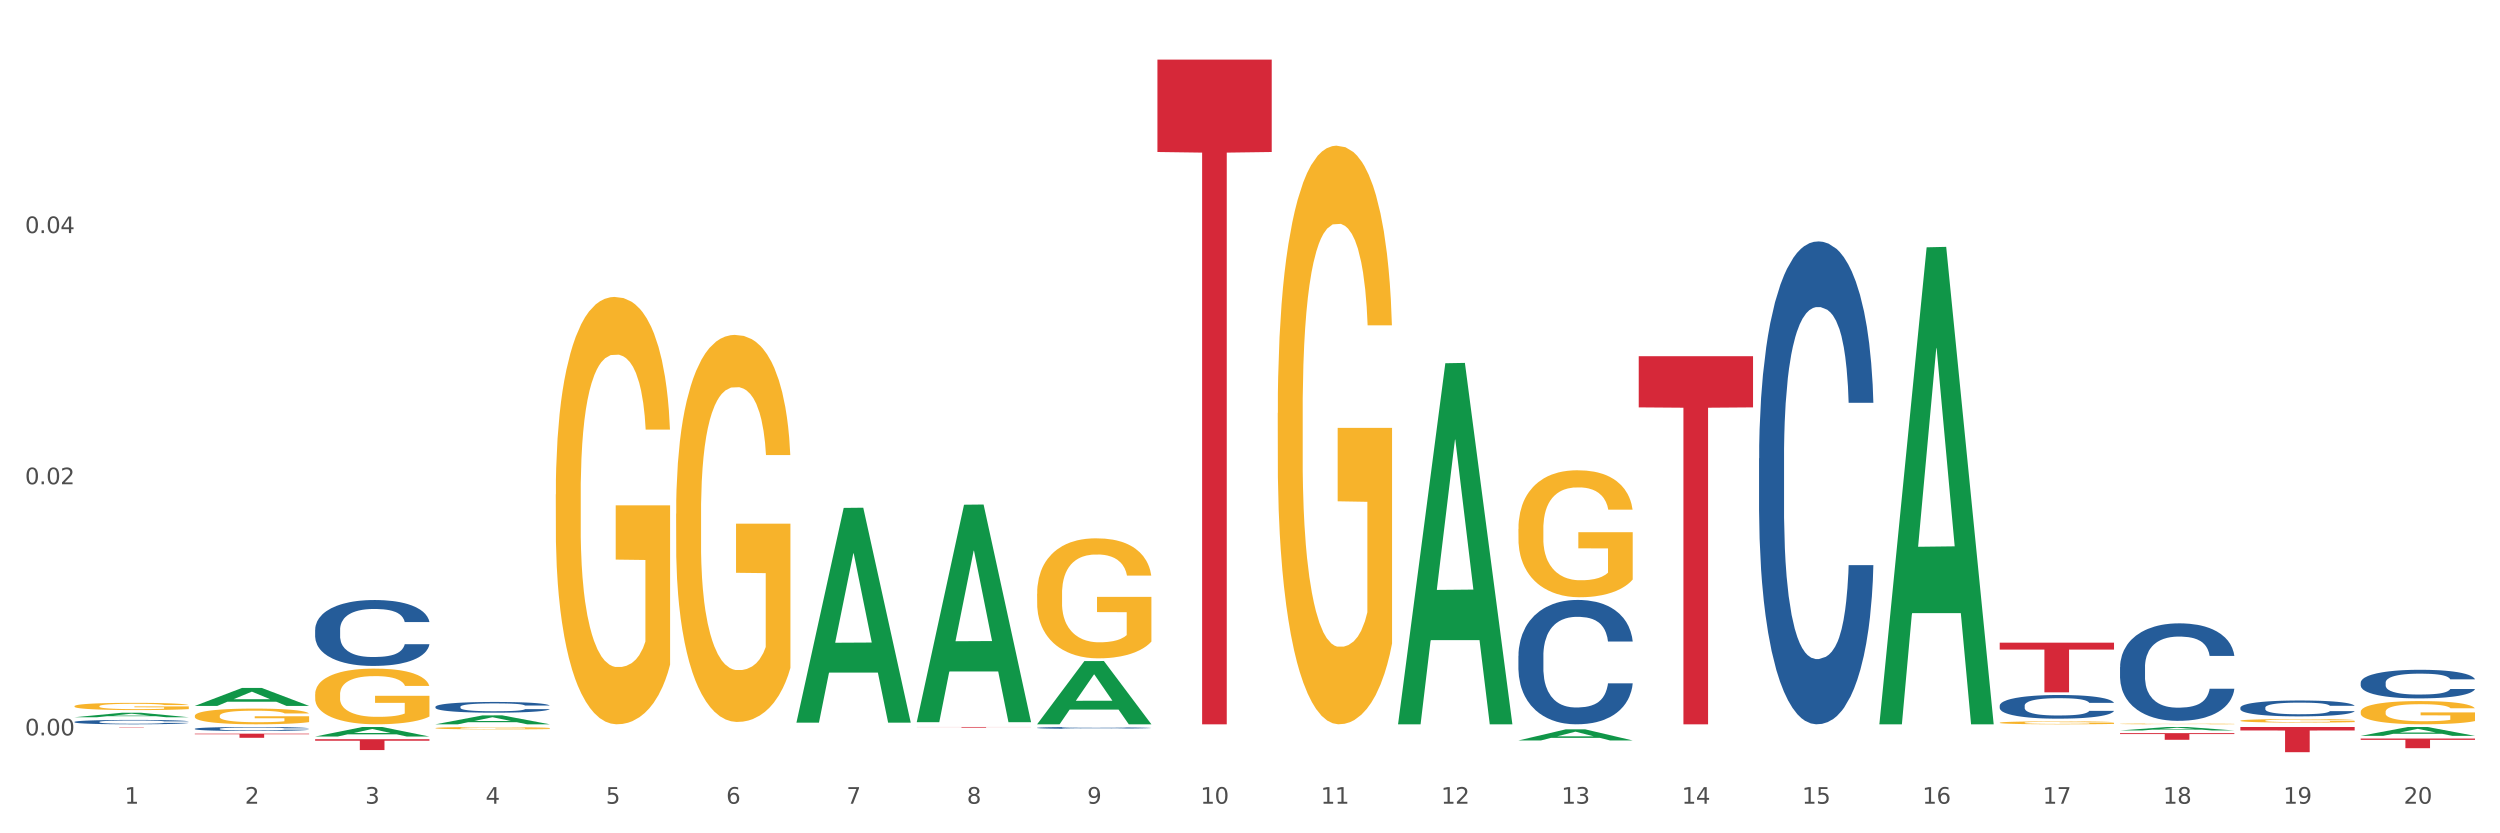 <?xml version="1.0" encoding="utf-8" standalone="no"?>
<!DOCTYPE svg PUBLIC "-//W3C//DTD SVG 1.1//EN"
  "http://www.w3.org/Graphics/SVG/1.1/DTD/svg11.dtd">
<svg xmlns:xlink="http://www.w3.org/1999/xlink" width="1080pt" height="360pt" viewBox="0 0 1080 360" xmlns="http://www.w3.org/2000/svg" version="1.1">
 <rect x="0" y="0" width="1080" height="360" fill="#333333" stroke="none"/>
 <defs>
  <style type="text/css">*{stroke-linejoin: round; stroke-linecap: butt}</style>
 </defs>
 <g id="figure_1">
  <g id="patch_1">
   <path d="M 0 360 
L 1080 360 
L 1080 0 
L 0 0 
z
" style="fill: #ffffff; stroke: #ffffff; stroke-linejoin: miter"/>
  </g>
  <g id="axes_1">
   <g id="matplotlib.axis_1">
    <g id="xtick_1">
     <g id="text_1">
      <!-- 1 -->
      <g style="fill: #4d4d4d" transform="translate(53.812 347.204) scale(0.096 -0.096)">
       <defs>
        <path id="DejaVuSans-31" d="M 794 531 
L 1825 531 
L 1825 4091 
L 703 3866 
L 703 4441 
L 1819 4666 
L 2450 4666 
L 2450 531 
L 3481 531 
L 3481 0 
L 794 0 
L 794 531 
z
" transform="scale(0.016)"/>
       </defs>
       <use xlink:href="#DejaVuSans-31"/>
      </g>
     </g>
    </g>
    <g id="xtick_2">
     <g id="text_2">
      <!-- 2 -->
      <g style="fill: #4d4d4d" transform="translate(105.793 347.204) scale(0.096 -0.096)">
       <defs>
        <path id="DejaVuSans-32" d="M 1228 531 
L 3431 531 
L 3431 0 
L 469 0 
L 469 531 
Q 828 903 1448 1529 
Q 2069 2156 2228 2338 
Q 2531 2678 2651 2914 
Q 2772 3150 2772 3378 
Q 2772 3750 2511 3984 
Q 2250 4219 1831 4219 
Q 1534 4219 1204 4116 
Q 875 4013 500 3803 
L 500 4441 
Q 881 4594 1212 4672 
Q 1544 4750 1819 4750 
Q 2544 4750 2975 4387 
Q 3406 4025 3406 3419 
Q 3406 3131 3298 2873 
Q 3191 2616 2906 2266 
Q 2828 2175 2409 1742 
Q 1991 1309 1228 531 
z
" transform="scale(0.016)"/>
       </defs>
       <use xlink:href="#DejaVuSans-32"/>
      </g>
     </g>
    </g>
    <g id="xtick_3">
     <g id="text_3">
      <!-- 3 -->
      <g style="fill: #4d4d4d" transform="translate(157.774 347.204) scale(0.096 -0.096)">
       <defs>
        <path id="DejaVuSans-33" d="M 2597 2516 
Q 3050 2419 3304 2112 
Q 3559 1806 3559 1356 
Q 3559 666 3084 287 
Q 2609 -91 1734 -91 
Q 1441 -91 1130 -33 
Q 819 25 488 141 
L 488 750 
Q 750 597 1062 519 
Q 1375 441 1716 441 
Q 2309 441 2620 675 
Q 2931 909 2931 1356 
Q 2931 1769 2642 2001 
Q 2353 2234 1838 2234 
L 1294 2234 
L 1294 2753 
L 1863 2753 
Q 2328 2753 2575 2939 
Q 2822 3125 2822 3475 
Q 2822 3834 2567 4026 
Q 2313 4219 1838 4219 
Q 1578 4219 1281 4162 
Q 984 4106 628 3988 
L 628 4550 
Q 988 4650 1302 4700 
Q 1616 4750 1894 4750 
Q 2613 4750 3031 4423 
Q 3450 4097 3450 3541 
Q 3450 3153 3228 2886 
Q 3006 2619 2597 2516 
z
" transform="scale(0.016)"/>
       </defs>
       <use xlink:href="#DejaVuSans-33"/>
      </g>
     </g>
    </g>
    <g id="xtick_4">
     <g id="text_4">
      <!-- 4 -->
      <g style="fill: #4d4d4d" transform="translate(209.756 347.204) scale(0.096 -0.096)">
       <defs>
        <path id="DejaVuSans-34" d="M 2419 4116 
L 825 1625 
L 2419 1625 
L 2419 4116 
z
M 2253 4666 
L 3047 4666 
L 3047 1625 
L 3713 1625 
L 3713 1100 
L 3047 1100 
L 3047 0 
L 2419 0 
L 2419 1100 
L 313 1100 
L 313 1709 
L 2253 4666 
z
" transform="scale(0.016)"/>
       </defs>
       <use xlink:href="#DejaVuSans-34"/>
      </g>
     </g>
    </g>
    <g id="xtick_5">
     <g id="text_5">
      <!-- 5 -->
      <g style="fill: #4d4d4d" transform="translate(261.737 347.204) scale(0.096 -0.096)">
       <defs>
        <path id="DejaVuSans-35" d="M 691 4666 
L 3169 4666 
L 3169 4134 
L 1269 4134 
L 1269 2991 
Q 1406 3038 1543 3061 
Q 1681 3084 1819 3084 
Q 2600 3084 3056 2656 
Q 3513 2228 3513 1497 
Q 3513 744 3044 326 
Q 2575 -91 1722 -91 
Q 1428 -91 1123 -41 
Q 819 9 494 109 
L 494 744 
Q 775 591 1075 516 
Q 1375 441 1709 441 
Q 2250 441 2565 725 
Q 2881 1009 2881 1497 
Q 2881 1984 2565 2268 
Q 2250 2553 1709 2553 
Q 1456 2553 1204 2497 
Q 953 2441 691 2322 
L 691 4666 
z
" transform="scale(0.016)"/>
       </defs>
       <use xlink:href="#DejaVuSans-35"/>
      </g>
     </g>
    </g>
    <g id="xtick_6">
     <g id="text_6">
      <!-- 6 -->
      <g style="fill: #4d4d4d" transform="translate(313.718 347.204) scale(0.096 -0.096)">
       <defs>
        <path id="DejaVuSans-36" d="M 2113 2584 
Q 1688 2584 1439 2293 
Q 1191 2003 1191 1497 
Q 1191 994 1439 701 
Q 1688 409 2113 409 
Q 2538 409 2786 701 
Q 3034 994 3034 1497 
Q 3034 2003 2786 2293 
Q 2538 2584 2113 2584 
z
M 3366 4563 
L 3366 3988 
Q 3128 4100 2886 4159 
Q 2644 4219 2406 4219 
Q 1781 4219 1451 3797 
Q 1122 3375 1075 2522 
Q 1259 2794 1537 2939 
Q 1816 3084 2150 3084 
Q 2853 3084 3261 2657 
Q 3669 2231 3669 1497 
Q 3669 778 3244 343 
Q 2819 -91 2113 -91 
Q 1303 -91 875 529 
Q 447 1150 447 2328 
Q 447 3434 972 4092 
Q 1497 4750 2381 4750 
Q 2619 4750 2861 4703 
Q 3103 4656 3366 4563 
z
" transform="scale(0.016)"/>
       </defs>
       <use xlink:href="#DejaVuSans-36"/>
      </g>
     </g>
    </g>
    <g id="xtick_7">
     <g id="text_7">
      <!-- 7 -->
      <g style="fill: #4d4d4d" transform="translate(365.699 347.204) scale(0.096 -0.096)">
       <defs>
        <path id="DejaVuSans-37" d="M 525 4666 
L 3525 4666 
L 3525 4397 
L 1831 0 
L 1172 0 
L 2766 4134 
L 525 4134 
L 525 4666 
z
" transform="scale(0.016)"/>
       </defs>
       <use xlink:href="#DejaVuSans-37"/>
      </g>
     </g>
    </g>
    <g id="xtick_8">
     <g id="text_8">
      <!-- 8 -->
      <g style="fill: #4d4d4d" transform="translate(417.68 347.204) scale(0.096 -0.096)">
       <defs>
        <path id="DejaVuSans-38" d="M 2034 2216 
Q 1584 2216 1326 1975 
Q 1069 1734 1069 1313 
Q 1069 891 1326 650 
Q 1584 409 2034 409 
Q 2484 409 2743 651 
Q 3003 894 3003 1313 
Q 3003 1734 2745 1975 
Q 2488 2216 2034 2216 
z
M 1403 2484 
Q 997 2584 770 2862 
Q 544 3141 544 3541 
Q 544 4100 942 4425 
Q 1341 4750 2034 4750 
Q 2731 4750 3128 4425 
Q 3525 4100 3525 3541 
Q 3525 3141 3298 2862 
Q 3072 2584 2669 2484 
Q 3125 2378 3379 2068 
Q 3634 1759 3634 1313 
Q 3634 634 3220 271 
Q 2806 -91 2034 -91 
Q 1263 -91 848 271 
Q 434 634 434 1313 
Q 434 1759 690 2068 
Q 947 2378 1403 2484 
z
M 1172 3481 
Q 1172 3119 1398 2916 
Q 1625 2713 2034 2713 
Q 2441 2713 2670 2916 
Q 2900 3119 2900 3481 
Q 2900 3844 2670 4047 
Q 2441 4250 2034 4250 
Q 1625 4250 1398 4047 
Q 1172 3844 1172 3481 
z
" transform="scale(0.016)"/>
       </defs>
       <use xlink:href="#DejaVuSans-38"/>
      </g>
     </g>
    </g>
    <g id="xtick_9">
     <g id="text_9">
      <!-- 9 -->
      <g style="fill: #4d4d4d" transform="translate(469.662 347.204) scale(0.096 -0.096)">
       <defs>
        <path id="DejaVuSans-39" d="M 703 97 
L 703 672 
Q 941 559 1184 500 
Q 1428 441 1663 441 
Q 2288 441 2617 861 
Q 2947 1281 2994 2138 
Q 2813 1869 2534 1725 
Q 2256 1581 1919 1581 
Q 1219 1581 811 2004 
Q 403 2428 403 3163 
Q 403 3881 828 4315 
Q 1253 4750 1959 4750 
Q 2769 4750 3195 4129 
Q 3622 3509 3622 2328 
Q 3622 1225 3098 567 
Q 2575 -91 1691 -91 
Q 1453 -91 1209 -44 
Q 966 3 703 97 
z
M 1959 2075 
Q 2384 2075 2632 2365 
Q 2881 2656 2881 3163 
Q 2881 3666 2632 3958 
Q 2384 4250 1959 4250 
Q 1534 4250 1286 3958 
Q 1038 3666 1038 3163 
Q 1038 2656 1286 2365 
Q 1534 2075 1959 2075 
z
" transform="scale(0.016)"/>
       </defs>
       <use xlink:href="#DejaVuSans-39"/>
      </g>
     </g>
    </g>
    <g id="xtick_10">
     <g id="text_10">
      <!-- 10 -->
      <g style="fill: #4d4d4d" transform="translate(518.589 347.204) scale(0.096 -0.096)">
       <defs>
        <path id="DejaVuSans-30" d="M 2034 4250 
Q 1547 4250 1301 3770 
Q 1056 3291 1056 2328 
Q 1056 1369 1301 889 
Q 1547 409 2034 409 
Q 2525 409 2770 889 
Q 3016 1369 3016 2328 
Q 3016 3291 2770 3770 
Q 2525 4250 2034 4250 
z
M 2034 4750 
Q 2819 4750 3233 4129 
Q 3647 3509 3647 2328 
Q 3647 1150 3233 529 
Q 2819 -91 2034 -91 
Q 1250 -91 836 529 
Q 422 1150 422 2328 
Q 422 3509 836 4129 
Q 1250 4750 2034 4750 
z
" transform="scale(0.016)"/>
       </defs>
       <use xlink:href="#DejaVuSans-31"/>
       <use xlink:href="#DejaVuSans-30" transform="translate(63.623 0)"/>
      </g>
     </g>
    </g>
    <g id="xtick_11">
     <g id="text_11">
      <!-- 11 -->
      <g style="fill: #4d4d4d" transform="translate(570.57 347.204) scale(0.096 -0.096)">
       <use xlink:href="#DejaVuSans-31"/>
       <use xlink:href="#DejaVuSans-31" transform="translate(63.623 0)"/>
      </g>
     </g>
    </g>
    <g id="xtick_12">
     <g id="text_12">
      <!-- 12 -->
      <g style="fill: #4d4d4d" transform="translate(622.551 347.204) scale(0.096 -0.096)">
       <use xlink:href="#DejaVuSans-31"/>
       <use xlink:href="#DejaVuSans-32" transform="translate(63.623 0)"/>
      </g>
     </g>
    </g>
    <g id="xtick_13">
     <g id="text_13">
      <!-- 13 -->
      <g style="fill: #4d4d4d" transform="translate(674.533 347.204) scale(0.096 -0.096)">
       <use xlink:href="#DejaVuSans-31"/>
       <use xlink:href="#DejaVuSans-33" transform="translate(63.623 0)"/>
      </g>
     </g>
    </g>
    <g id="xtick_14">
     <g id="text_14">
      <!-- 14 -->
      <g style="fill: #4d4d4d" transform="translate(726.514 347.204) scale(0.096 -0.096)">
       <use xlink:href="#DejaVuSans-31"/>
       <use xlink:href="#DejaVuSans-34" transform="translate(63.623 0)"/>
      </g>
     </g>
    </g>
    <g id="xtick_15">
     <g id="text_15">
      <!-- 15 -->
      <g style="fill: #4d4d4d" transform="translate(778.495 347.204) scale(0.096 -0.096)">
       <use xlink:href="#DejaVuSans-31"/>
       <use xlink:href="#DejaVuSans-35" transform="translate(63.623 0)"/>
      </g>
     </g>
    </g>
    <g id="xtick_16">
     <g id="text_16">
      <!-- 16 -->
      <g style="fill: #4d4d4d" transform="translate(830.476 347.204) scale(0.096 -0.096)">
       <use xlink:href="#DejaVuSans-31"/>
       <use xlink:href="#DejaVuSans-36" transform="translate(63.623 0)"/>
      </g>
     </g>
    </g>
    <g id="xtick_17">
     <g id="text_17">
      <!-- 17 -->
      <g style="fill: #4d4d4d" transform="translate(882.457 347.204) scale(0.096 -0.096)">
       <use xlink:href="#DejaVuSans-31"/>
       <use xlink:href="#DejaVuSans-37" transform="translate(63.623 0)"/>
      </g>
     </g>
    </g>
    <g id="xtick_18">
     <g id="text_18">
      <!-- 18 -->
      <g style="fill: #4d4d4d" transform="translate(934.439 347.204) scale(0.096 -0.096)">
       <use xlink:href="#DejaVuSans-31"/>
       <use xlink:href="#DejaVuSans-38" transform="translate(63.623 0)"/>
      </g>
     </g>
    </g>
    <g id="xtick_19">
     <g id="text_19">
      <!-- 19 -->
      <g style="fill: #4d4d4d" transform="translate(986.42 347.204) scale(0.096 -0.096)">
       <use xlink:href="#DejaVuSans-31"/>
       <use xlink:href="#DejaVuSans-39" transform="translate(63.623 0)"/>
      </g>
     </g>
    </g>
    <g id="xtick_20">
     <g id="text_20">
      <!-- 20 -->
      <g style="fill: #4d4d4d" transform="translate(1038.401 347.204) scale(0.096 -0.096)">
       <use xlink:href="#DejaVuSans-32"/>
       <use xlink:href="#DejaVuSans-30" transform="translate(63.623 0)"/>
      </g>
     </g>
    </g>
    <g id="xtick_21"/>
    <g id="xtick_22"/>
    <g id="xtick_23"/>
    <g id="xtick_24"/>
    <g id="xtick_25"/>
    <g id="xtick_26"/>
    <g id="xtick_27"/>
    <g id="xtick_28"/>
    <g id="xtick_29"/>
    <g id="xtick_30"/>
    <g id="xtick_31"/>
    <g id="xtick_32"/>
    <g id="xtick_33"/>
    <g id="xtick_34"/>
    <g id="xtick_35"/>
    <g id="xtick_36"/>
    <g id="xtick_37"/>
    <g id="xtick_38"/>
    <g id="xtick_39"/>
   </g>
   <g id="matplotlib.axis_2">
    <g id="ytick_1">
     <g id="text_21">
      <!-- 0.00 -->
      <g style="fill: #4d4d4d" transform="translate(10.8 317.701) scale(0.096 -0.096)">
       <defs>
        <path id="DejaVuSans-2e" d="M 684 794 
L 1344 794 
L 1344 0 
L 684 0 
L 684 794 
z
" transform="scale(0.016)"/>
       </defs>
       <use xlink:href="#DejaVuSans-30"/>
       <use xlink:href="#DejaVuSans-2e" transform="translate(63.623 0)"/>
       <use xlink:href="#DejaVuSans-30" transform="translate(95.41 0)"/>
       <use xlink:href="#DejaVuSans-30" transform="translate(159.033 0)"/>
      </g>
     </g>
    </g>
    <g id="ytick_2">
     <g id="text_22">
      <!-- 0.02 -->
      <g style="fill: #4d4d4d" transform="translate(10.8 209.199) scale(0.096 -0.096)">
       <use xlink:href="#DejaVuSans-30"/>
       <use xlink:href="#DejaVuSans-2e" transform="translate(63.623 0)"/>
       <use xlink:href="#DejaVuSans-30" transform="translate(95.41 0)"/>
       <use xlink:href="#DejaVuSans-32" transform="translate(159.033 0)"/>
      </g>
     </g>
    </g>
    <g id="ytick_3">
     <g id="text_23">
      <!-- 0.04 -->
      <g style="fill: #4d4d4d" transform="translate(10.8 100.697) scale(0.096 -0.096)">
       <use xlink:href="#DejaVuSans-30"/>
       <use xlink:href="#DejaVuSans-2e" transform="translate(63.623 0)"/>
       <use xlink:href="#DejaVuSans-30" transform="translate(95.41 0)"/>
       <use xlink:href="#DejaVuSans-34" transform="translate(159.033 0)"/>
      </g>
     </g>
    </g>
    <g id="ytick_4"/>
    <g id="ytick_5"/>
    <g id="ytick_6"/>
   </g>
   <g id="PolyCollection_1">
    <path d="M 32.175 309.849 
L 32.226 309.847 
L 52.59 307.915 
L 61.041 307.913 
L 81.557 309.852 
L 71.783 309.852 
L 67.353 309.401 
L 46.328 309.401 
L 46.175 309.408 
L 41.899 309.852 
L 32.175 309.852 
L 32.175 309.849 
L 48.975 309.131 
L 64.706 309.13 
L 56.917 308.327 
L 56.815 308.323 
L 56.713 308.328 
L 48.924 309.13 
L 48.975 309.131 
L 32.175 309.849 
z
" clip-path="url(#p0d5c66da4f)" style="fill: #109648"/>
    <path d="M 84.156 304.942 
L 84.207 304.935 
L 104.571 297.181 
L 113.022 297.174 
L 133.538 304.957 
L 123.764 304.957 
L 119.335 303.144 
L 98.309 303.144 
L 98.156 303.173 
L 93.88 304.957 
L 84.156 304.957 
L 84.156 304.942 
L 100.956 302.063 
L 116.687 302.055 
L 108.898 298.833 
L 108.796 298.818 
L 108.695 298.84 
L 100.905 302.055 
L 100.956 302.063 
L 84.156 304.942 
z
" clip-path="url(#p0d5c66da4f)" style="fill: #109648"/>
    <path d="M 136.137 318.176 
L 136.188 318.172 
L 156.552 314.057 
L 165.003 314.054 
L 185.52 318.184 
L 175.745 318.184 
L 171.316 317.222 
L 150.29 317.222 
L 150.137 317.238 
L 145.861 318.184 
L 136.137 318.184 
L 136.137 318.176 
L 152.938 316.648 
L 168.669 316.644 
L 160.879 314.934 
L 160.778 314.926 
L 160.676 314.938 
L 152.887 316.644 
L 152.938 316.648 
L 136.137 318.176 
z
" clip-path="url(#p0d5c66da4f)" style="fill: #109648"/>
    <path d="M 188.119 312.893 
L 188.17 312.89 
L 208.533 309.041 
L 216.984 309.037 
L 237.501 312.9 
L 227.726 312.9 
L 223.297 312.001 
L 202.271 312.001 
L 202.119 312.015 
L 197.842 312.9 
L 188.119 312.9 
L 188.119 312.893 
L 204.919 311.464 
L 220.65 311.46 
L 212.861 309.861 
L 212.759 309.853 
L 212.657 309.864 
L 204.868 311.46 
L 204.919 311.464 
L 188.119 312.893 
z
" clip-path="url(#p0d5c66da4f)" style="fill: #109648"/>
    <path d="M 344.062 312.017 
L 344.113 311.93 
L 364.477 219.416 
L 372.928 219.329 
L 393.444 312.192 
L 383.67 312.192 
L 379.241 290.567 
L 358.215 290.567 
L 358.062 290.916 
L 353.786 312.192 
L 344.062 312.192 
L 344.062 312.017 
L 360.862 277.662 
L 376.593 277.575 
L 368.804 239.122 
L 368.702 238.948 
L 368.601 239.209 
L 360.811 277.575 
L 360.862 277.662 
L 344.062 312.017 
z
" clip-path="url(#p0d5c66da4f)" style="fill: #109648"/>
    <path d="M 396.043 311.802 
L 396.094 311.714 
L 416.458 218.036 
L 424.909 217.948 
L 445.426 311.979 
L 435.651 311.979 
L 431.222 290.082 
L 410.196 290.082 
L 410.044 290.435 
L 405.767 311.979 
L 396.043 311.979 
L 396.043 311.802 
L 412.844 277.015 
L 428.575 276.927 
L 420.785 237.99 
L 420.684 237.814 
L 420.582 238.078 
L 412.793 276.927 
L 412.844 277.015 
L 396.043 311.802 
z
" clip-path="url(#p0d5c66da4f)" style="fill: #109648"/>
    <path d="M 448.025 312.849 
L 448.076 312.823 
L 468.439 285.588 
L 476.89 285.562 
L 497.407 312.9 
L 487.632 312.9 
L 483.203 306.534 
L 462.177 306.534 
L 462.025 306.637 
L 457.748 312.9 
L 448.025 312.9 
L 448.025 312.849 
L 464.825 302.735 
L 480.556 302.71 
L 472.767 291.389 
L 472.665 291.338 
L 472.563 291.415 
L 464.774 302.71 
L 464.825 302.735 
L 448.025 312.849 
z
" clip-path="url(#p0d5c66da4f)" style="fill: #109648"/>
    <path d="M 603.968 312.607 
L 604.019 312.461 
L 624.383 156.915 
L 632.834 156.768 
L 653.35 312.9 
L 643.576 312.9 
L 639.147 276.543 
L 618.121 276.543 
L 617.968 277.129 
L 613.692 312.9 
L 603.968 312.9 
L 603.968 312.607 
L 620.768 254.846 
L 636.499 254.699 
L 628.71 190.047 
L 628.608 189.754 
L 628.507 190.194 
L 620.717 254.699 
L 620.768 254.846 
L 603.968 312.607 
z
" clip-path="url(#p0d5c66da4f)" style="fill: #109648"/>
    <path d="M 1019.818 317.889 
L 1019.869 317.885 
L 1040.233 314.057 
L 1048.684 314.054 
L 1069.2 317.896 
L 1059.425 317.896 
L 1054.996 317.001 
L 1033.971 317.001 
L 1033.818 317.015 
L 1029.542 317.896 
L 1019.818 317.896 
L 1019.818 317.889 
L 1036.618 316.467 
L 1052.349 316.463 
L 1044.56 314.873 
L 1044.458 314.865 
L 1044.356 314.876 
L 1036.567 316.463 
L 1036.618 316.467 
L 1019.818 317.889 
z
" clip-path="url(#p0d5c66da4f)" style="fill: #109648"/>
    <path d="M 1019.818 307.502 
L 1019.876 307.493 
L 1019.876 307.163 
L 1019.993 306.879 
L 1020.576 306.192 
L 1021.45 305.624 
L 1022.092 305.321 
L 1022.733 305.074 
L 1023.491 304.826 
L 1024.424 304.57 
L 1026.115 304.194 
L 1027.164 304.002 
L 1028.447 303.8 
L 1030.779 303.507 
L 1032.469 303.342 
L 1034.219 303.204 
L 1037.075 303.039 
L 1038.941 302.966 
L 1040.923 302.911 
L 1043.314 302.874 
L 1045.121 302.865 
L 1049.086 302.893 
L 1052.467 302.975 
L 1054.1 303.039 
L 1056.199 303.149 
L 1057.306 303.223 
L 1059.114 303.369 
L 1060.979 303.562 
L 1062.262 303.727 
L 1064.186 304.038 
L 1065.644 304.35 
L 1066.985 304.735 
L 1067.684 305.001 
L 1068.209 305.248 
L 1068.675 305.532 
L 1069.142 305.981 
L 1058.647 305.981 
L 1058.239 305.66 
L 1057.598 305.358 
L 1056.665 305.065 
L 1055.849 304.881 
L 1054.449 304.652 
L 1053.167 304.506 
L 1051.826 304.396 
L 1050.193 304.304 
L 1048.911 304.258 
L 1047.103 304.222 
L 1043.547 304.231 
L 1041.157 304.304 
L 1039.524 304.396 
L 1038.475 304.478 
L 1037.542 304.57 
L 1036.492 304.698 
L 1035.268 304.891 
L 1034.393 305.065 
L 1033.519 305.285 
L 1032.819 305.505 
L 1032.178 305.761 
L 1031.653 306.036 
L 1031.245 306.32 
L 1030.895 306.668 
L 1030.604 307.246 
L 1030.604 308.501 
L 1030.72 308.786 
L 1031.012 309.161 
L 1031.362 309.445 
L 1031.945 309.784 
L 1032.469 310.014 
L 1033.461 310.343 
L 1034.568 310.618 
L 1035.443 310.793 
L 1036.317 310.939 
L 1037.833 311.141 
L 1039.524 311.306 
L 1040.982 311.407 
L 1042.964 311.498 
L 1044.305 311.535 
L 1045.471 311.553 
L 1048.328 311.553 
L 1050.368 311.526 
L 1052.642 311.462 
L 1054.391 311.379 
L 1055.849 311.278 
L 1057.481 311.113 
L 1058.531 310.958 
L 1058.531 309.042 
L 1045.704 309.033 
L 1045.704 307.759 
L 1069.2 307.759 
L 1069.2 311.498 
L 1068.209 311.691 
L 1067.101 311.865 
L 1065.935 312.021 
L 1064.186 312.213 
L 1062.087 312.396 
L 1060.221 312.525 
L 1058.239 312.635 
L 1055.907 312.735 
L 1052.875 312.827 
L 1051.01 312.864 
L 1048.678 312.891 
L 1045.937 312.9 
L 1043.547 312.882 
L 1041.215 312.836 
L 1038.766 312.754 
L 1036.376 312.635 
L 1034.568 312.515 
L 1032.761 312.369 
L 1030.837 312.176 
L 1029.321 311.993 
L 1028.155 311.828 
L 1026.872 311.617 
L 1025.473 311.342 
L 1024.424 311.095 
L 1023.491 310.838 
L 1022.5 310.508 
L 1021.8 310.224 
L 1021.101 309.867 
L 1020.692 309.601 
L 1020.226 309.189 
L 1019.876 308.611 
L 1019.818 307.502 
z
" clip-path="url(#p0d5c66da4f)" style="fill: #f7b32b"/>
    <path d="M 240.1 213.586 
L 240.158 213.417 
L 240.158 207.347 
L 240.275 202.12 
L 240.858 189.474 
L 241.732 179.02 
L 242.374 173.455 
L 243.015 168.903 
L 243.773 164.35 
L 244.706 159.629 
L 246.396 152.716 
L 247.446 149.175 
L 248.729 145.465 
L 251.061 140.07 
L 252.751 137.034 
L 254.501 134.505 
L 257.357 131.47 
L 259.223 130.121 
L 261.205 129.11 
L 263.596 128.435 
L 265.403 128.266 
L 269.368 128.772 
L 272.749 130.29 
L 274.382 131.47 
L 276.481 133.494 
L 277.588 134.842 
L 279.396 137.54 
L 281.261 141.081 
L 282.544 144.116 
L 284.468 149.849 
L 285.926 155.582 
L 287.266 162.664 
L 287.966 167.554 
L 288.491 172.106 
L 288.957 177.334 
L 289.424 185.596 
L 278.929 185.596 
L 278.521 179.694 
L 277.88 174.13 
L 276.947 168.734 
L 276.131 165.362 
L 274.731 161.146 
L 273.449 158.449 
L 272.108 156.425 
L 270.475 154.739 
L 269.193 153.896 
L 267.385 153.222 
L 263.829 153.39 
L 261.438 154.739 
L 259.806 156.425 
L 258.757 157.943 
L 257.824 159.629 
L 256.774 161.99 
L 255.55 165.53 
L 254.675 168.734 
L 253.801 172.781 
L 253.101 176.828 
L 252.46 181.549 
L 251.935 186.607 
L 251.527 191.835 
L 251.177 198.242 
L 250.886 208.865 
L 250.886 231.965 
L 251.002 237.192 
L 251.294 244.105 
L 251.644 249.332 
L 252.227 255.571 
L 252.751 259.787 
L 253.743 265.857 
L 254.85 270.915 
L 255.725 274.119 
L 256.599 276.817 
L 258.115 280.526 
L 259.806 283.561 
L 261.264 285.416 
L 263.246 287.102 
L 264.587 287.777 
L 265.753 288.114 
L 268.61 288.114 
L 270.65 287.608 
L 272.924 286.428 
L 274.673 284.91 
L 276.131 283.055 
L 277.763 280.02 
L 278.813 277.154 
L 278.813 241.913 
L 265.986 241.745 
L 265.986 218.307 
L 289.482 218.307 
L 289.482 287.102 
L 288.491 290.643 
L 287.383 293.847 
L 286.217 296.713 
L 284.468 300.254 
L 282.369 303.627 
L 280.503 305.987 
L 278.521 308.011 
L 276.189 309.865 
L 273.157 311.551 
L 271.292 312.226 
L 268.96 312.732 
L 266.219 312.9 
L 263.829 312.563 
L 261.497 311.72 
L 259.048 310.203 
L 256.658 308.011 
L 254.85 305.819 
L 253.043 303.121 
L 251.119 299.58 
L 249.603 296.207 
L 248.437 293.172 
L 247.154 289.294 
L 245.755 284.236 
L 244.706 279.683 
L 243.773 274.962 
L 242.782 268.892 
L 242.082 263.665 
L 241.382 257.089 
L 240.974 252.199 
L 240.508 244.611 
L 240.158 233.988 
L 240.1 213.586 
z
" clip-path="url(#p0d5c66da4f)" style="fill: #f7b32b"/>
    <path d="M 292.081 221.939 
L 292.139 221.787 
L 292.139 216.289 
L 292.256 211.555 
L 292.839 200.101 
L 293.713 190.632 
L 294.355 185.592 
L 294.996 181.469 
L 295.754 177.345 
L 296.687 173.069 
L 298.378 166.808 
L 299.427 163.601 
L 300.71 160.241 
L 303.042 155.354 
L 304.733 152.605 
L 306.482 150.314 
L 309.339 147.565 
L 311.204 146.343 
L 313.186 145.427 
L 315.577 144.816 
L 317.384 144.664 
L 321.349 145.122 
L 324.73 146.496 
L 326.363 147.565 
L 328.462 149.398 
L 329.569 150.62 
L 331.377 153.063 
L 333.243 156.27 
L 334.525 159.019 
L 336.449 164.212 
L 337.907 169.404 
L 339.248 175.818 
L 339.947 180.247 
L 340.472 184.371 
L 340.938 189.105 
L 341.405 196.588 
L 330.91 196.588 
L 330.502 191.243 
L 329.861 186.203 
L 328.928 181.316 
L 328.112 178.262 
L 326.713 174.444 
L 325.43 172 
L 324.089 170.168 
L 322.457 168.64 
L 321.174 167.877 
L 319.367 167.266 
L 315.81 167.419 
L 313.42 168.64 
L 311.787 170.168 
L 310.738 171.542 
L 309.805 173.069 
L 308.756 175.207 
L 307.531 178.414 
L 306.657 181.316 
L 305.782 184.981 
L 305.082 188.647 
L 304.441 192.923 
L 303.916 197.504 
L 303.508 202.239 
L 303.158 208.042 
L 302.867 217.663 
L 302.867 238.586 
L 302.984 243.32 
L 303.275 249.582 
L 303.625 254.316 
L 304.208 259.967 
L 304.733 263.785 
L 305.724 269.282 
L 306.832 273.864 
L 307.706 276.766 
L 308.581 279.209 
L 310.096 282.569 
L 311.787 285.318 
L 313.245 286.998 
L 315.227 288.525 
L 316.568 289.136 
L 317.734 289.441 
L 320.591 289.441 
L 322.631 288.983 
L 324.905 287.914 
L 326.654 286.54 
L 328.112 284.86 
L 329.744 282.111 
L 330.794 279.515 
L 330.794 247.596 
L 317.967 247.444 
L 317.967 226.216 
L 341.463 226.216 
L 341.463 288.525 
L 340.472 291.732 
L 339.364 294.634 
L 338.198 297.23 
L 336.449 300.437 
L 334.35 303.491 
L 332.485 305.63 
L 330.502 307.462 
L 328.17 309.142 
L 325.138 310.669 
L 323.273 311.28 
L 320.941 311.738 
L 318.2 311.891 
L 315.81 311.586 
L 313.478 310.822 
L 311.029 309.448 
L 308.639 307.462 
L 306.832 305.477 
L 305.024 303.033 
L 303.1 299.826 
L 301.584 296.772 
L 300.418 294.023 
L 299.136 290.51 
L 297.736 285.929 
L 296.687 281.805 
L 295.754 277.529 
L 294.763 272.031 
L 294.063 267.297 
L 293.364 261.341 
L 292.956 256.912 
L 292.489 250.04 
L 292.139 240.418 
L 292.081 221.939 
z
" clip-path="url(#p0d5c66da4f)" style="fill: #f7b32b"/>
    <path d="M 188.119 314.536 
L 188.177 314.535 
L 188.177 314.5 
L 188.294 314.471 
L 188.877 314.399 
L 189.751 314.34 
L 190.392 314.309 
L 191.034 314.283 
L 191.792 314.257 
L 192.725 314.231 
L 194.415 314.192 
L 195.465 314.172 
L 196.747 314.151 
L 199.079 314.12 
L 200.77 314.103 
L 202.519 314.089 
L 205.376 314.072 
L 207.242 314.064 
L 209.224 314.058 
L 211.614 314.055 
L 213.422 314.054 
L 217.386 314.056 
L 220.768 314.065 
L 222.4 314.072 
L 224.499 314.083 
L 225.607 314.091 
L 227.414 314.106 
L 229.28 314.126 
L 230.563 314.143 
L 232.487 314.176 
L 233.944 314.208 
L 235.285 314.248 
L 235.985 314.276 
L 236.51 314.301 
L 236.976 314.331 
L 237.442 314.377 
L 226.948 314.377 
L 226.54 314.344 
L 225.899 314.313 
L 224.966 314.282 
L 224.149 314.263 
L 222.75 314.239 
L 221.468 314.224 
L 220.127 314.213 
L 218.494 314.203 
L 217.212 314.198 
L 215.404 314.195 
L 211.848 314.196 
L 209.457 314.203 
L 207.825 314.213 
L 206.775 314.221 
L 205.843 314.231 
L 204.793 314.244 
L 203.569 314.264 
L 202.694 314.282 
L 201.82 314.305 
L 201.12 314.328 
L 200.479 314.355 
L 199.954 314.383 
L 199.546 314.413 
L 199.196 314.449 
L 198.905 314.509 
L 198.905 314.639 
L 199.021 314.669 
L 199.313 314.708 
L 199.662 314.738 
L 200.246 314.773 
L 200.77 314.797 
L 201.761 314.831 
L 202.869 314.86 
L 203.744 314.878 
L 204.618 314.893 
L 206.134 314.914 
L 207.825 314.931 
L 209.282 314.942 
L 211.265 314.951 
L 212.606 314.955 
L 213.772 314.957 
L 216.628 314.957 
L 218.669 314.954 
L 220.943 314.947 
L 222.692 314.939 
L 224.149 314.928 
L 225.782 314.911 
L 226.831 314.895 
L 226.831 314.696 
L 214.005 314.695 
L 214.005 314.562 
L 237.501 314.562 
L 237.501 314.951 
L 236.51 314.971 
L 235.402 314.989 
L 234.236 315.005 
L 232.487 315.025 
L 230.388 315.044 
L 228.522 315.058 
L 226.54 315.069 
L 224.208 315.08 
L 221.176 315.089 
L 219.31 315.093 
L 216.978 315.096 
L 214.238 315.097 
L 211.848 315.095 
L 209.516 315.09 
L 207.067 315.082 
L 204.676 315.069 
L 202.869 315.057 
L 201.062 315.042 
L 199.138 315.022 
L 197.622 315.002 
L 196.456 314.985 
L 195.173 314.963 
L 193.774 314.935 
L 192.725 314.909 
L 191.792 314.882 
L 190.801 314.848 
L 190.101 314.819 
L 189.401 314.781 
L 188.993 314.754 
L 188.527 314.711 
L 188.177 314.651 
L 188.119 314.536 
z
" clip-path="url(#p0d5c66da4f)" style="fill: #f7b32b"/>
    <path d="M 136.137 299.958 
L 136.196 299.936 
L 136.196 299.145 
L 136.312 298.463 
L 136.895 296.815 
L 137.77 295.453 
L 138.411 294.728 
L 139.053 294.135 
L 139.81 293.541 
L 140.743 292.926 
L 142.434 292.025 
L 143.484 291.564 
L 144.766 291.08 
L 147.098 290.377 
L 148.789 289.981 
L 150.538 289.652 
L 153.395 289.256 
L 155.261 289.081 
L 157.243 288.949 
L 159.633 288.861 
L 161.441 288.839 
L 165.405 288.905 
L 168.787 289.103 
L 170.419 289.256 
L 172.518 289.52 
L 173.626 289.696 
L 175.433 290.047 
L 177.299 290.509 
L 178.582 290.904 
L 180.506 291.651 
L 181.963 292.399 
L 183.304 293.322 
L 184.004 293.959 
L 184.528 294.552 
L 184.995 295.233 
L 185.461 296.31 
L 174.967 296.31 
L 174.559 295.541 
L 173.917 294.816 
L 172.985 294.113 
L 172.168 293.673 
L 170.769 293.124 
L 169.486 292.772 
L 168.145 292.508 
L 166.513 292.289 
L 165.23 292.179 
L 163.423 292.091 
L 159.866 292.113 
L 157.476 292.289 
L 155.844 292.508 
L 154.794 292.706 
L 153.861 292.926 
L 152.812 293.234 
L 151.588 293.695 
L 150.713 294.113 
L 149.838 294.64 
L 149.139 295.167 
L 148.498 295.783 
L 147.973 296.442 
L 147.565 297.123 
L 147.215 297.958 
L 146.923 299.342 
L 146.923 302.353 
L 147.04 303.034 
L 147.331 303.935 
L 147.681 304.616 
L 148.264 305.429 
L 148.789 305.979 
L 149.78 306.77 
L 150.888 307.429 
L 151.762 307.846 
L 152.637 308.198 
L 154.153 308.681 
L 155.844 309.077 
L 157.301 309.319 
L 159.283 309.538 
L 160.624 309.626 
L 161.79 309.67 
L 164.647 309.67 
L 166.688 309.604 
L 168.962 309.45 
L 170.711 309.253 
L 172.168 309.011 
L 173.801 308.615 
L 174.85 308.242 
L 174.85 303.649 
L 162.024 303.627 
L 162.024 300.573 
L 185.52 300.573 
L 185.52 309.538 
L 184.528 310 
L 183.421 310.417 
L 182.255 310.791 
L 180.506 311.252 
L 178.407 311.692 
L 176.541 311.999 
L 174.559 312.263 
L 172.227 312.505 
L 169.195 312.725 
L 167.329 312.812 
L 164.997 312.878 
L 162.257 312.9 
L 159.866 312.856 
L 157.534 312.747 
L 155.086 312.549 
L 152.695 312.263 
L 150.888 311.977 
L 149.081 311.626 
L 147.157 311.164 
L 145.641 310.725 
L 144.475 310.329 
L 143.192 309.824 
L 141.793 309.165 
L 140.743 308.572 
L 139.81 307.956 
L 138.819 307.165 
L 138.12 306.484 
L 137.42 305.627 
L 137.012 304.99 
L 136.546 304.001 
L 136.196 302.617 
L 136.137 299.958 
z
" clip-path="url(#p0d5c66da4f)" style="fill: #f7b32b"/>
    <path d="M 84.156 309.248 
L 84.215 309.242 
L 84.215 309.018 
L 84.331 308.826 
L 84.914 308.361 
L 85.789 307.976 
L 86.43 307.772 
L 87.071 307.604 
L 87.829 307.437 
L 88.762 307.263 
L 90.453 307.009 
L 91.502 306.879 
L 92.785 306.742 
L 95.117 306.544 
L 96.808 306.432 
L 98.557 306.339 
L 101.414 306.228 
L 103.279 306.178 
L 105.262 306.141 
L 107.652 306.116 
L 109.459 306.11 
L 113.424 306.128 
L 116.806 306.184 
L 118.438 306.228 
L 120.537 306.302 
L 121.645 306.352 
L 123.452 306.451 
L 125.318 306.581 
L 126.6 306.693 
L 128.524 306.904 
L 129.982 307.114 
L 131.323 307.375 
L 132.022 307.555 
L 132.547 307.722 
L 133.014 307.914 
L 133.48 308.218 
L 122.986 308.218 
L 122.577 308.001 
L 121.936 307.797 
L 121.003 307.598 
L 120.187 307.474 
L 118.788 307.319 
L 117.505 307.22 
L 116.164 307.145 
L 114.532 307.083 
L 113.249 307.052 
L 111.442 307.028 
L 107.885 307.034 
L 105.495 307.083 
L 103.862 307.145 
L 102.813 307.201 
L 101.88 307.263 
L 100.831 307.35 
L 99.606 307.48 
L 98.732 307.598 
L 97.857 307.747 
L 97.158 307.896 
L 96.516 308.069 
L 95.992 308.255 
L 95.583 308.448 
L 95.234 308.683 
L 94.942 309.074 
L 94.942 309.924 
L 95.059 310.116 
L 95.35 310.37 
L 95.7 310.562 
L 96.283 310.792 
L 96.808 310.947 
L 97.799 311.17 
L 98.907 311.356 
L 99.781 311.474 
L 100.656 311.573 
L 102.172 311.71 
L 103.862 311.821 
L 105.32 311.89 
L 107.302 311.952 
L 108.643 311.976 
L 109.809 311.989 
L 112.666 311.989 
L 114.707 311.97 
L 116.98 311.927 
L 118.73 311.871 
L 120.187 311.803 
L 121.82 311.691 
L 122.869 311.586 
L 122.869 310.29 
L 110.042 310.283 
L 110.042 309.421 
L 133.538 309.421 
L 133.538 311.952 
L 132.547 312.082 
L 131.439 312.2 
L 130.273 312.305 
L 128.524 312.435 
L 126.425 312.559 
L 124.56 312.646 
L 122.577 312.721 
L 120.245 312.789 
L 117.214 312.851 
L 115.348 312.876 
L 113.016 312.894 
L 110.276 312.9 
L 107.885 312.888 
L 105.553 312.857 
L 103.104 312.801 
L 100.714 312.721 
L 98.907 312.64 
L 97.099 312.541 
L 95.175 312.41 
L 93.659 312.286 
L 92.493 312.175 
L 91.211 312.032 
L 89.812 311.846 
L 88.762 311.679 
L 87.829 311.505 
L 86.838 311.282 
L 86.138 311.09 
L 85.439 310.848 
L 85.031 310.668 
L 84.564 310.389 
L 84.215 309.998 
L 84.156 309.248 
z
" clip-path="url(#p0d5c66da4f)" style="fill: #f7b32b"/>
    <path d="M 32.175 305.074 
L 32.233 305.072 
L 32.233 304.969 
L 32.35 304.88 
L 32.933 304.665 
L 33.807 304.488 
L 34.449 304.393 
L 35.09 304.316 
L 35.848 304.239 
L 36.781 304.159 
L 38.472 304.041 
L 39.521 303.981 
L 40.804 303.918 
L 43.136 303.827 
L 44.827 303.775 
L 46.576 303.732 
L 49.433 303.681 
L 51.298 303.658 
L 53.28 303.641 
L 55.671 303.629 
L 57.478 303.626 
L 61.443 303.635 
L 64.824 303.661 
L 66.457 303.681 
L 68.556 303.715 
L 69.663 303.738 
L 71.471 303.784 
L 73.337 303.844 
L 74.619 303.895 
L 76.543 303.993 
L 78.001 304.09 
L 79.342 304.21 
L 80.041 304.293 
L 80.566 304.37 
L 81.032 304.459 
L 81.499 304.599 
L 71.004 304.599 
L 70.596 304.499 
L 69.955 304.405 
L 69.022 304.313 
L 68.206 304.256 
L 66.807 304.184 
L 65.524 304.139 
L 64.183 304.104 
L 62.551 304.076 
L 61.268 304.061 
L 59.461 304.05 
L 55.904 304.053 
L 53.514 304.076 
L 51.881 304.104 
L 50.832 304.13 
L 49.899 304.159 
L 48.849 304.199 
L 47.625 304.259 
L 46.751 304.313 
L 45.876 304.382 
L 45.176 304.451 
L 44.535 304.531 
L 44.01 304.617 
L 43.602 304.705 
L 43.252 304.814 
L 42.961 304.994 
L 42.961 305.386 
L 43.078 305.475 
L 43.369 305.592 
L 43.719 305.681 
L 44.302 305.787 
L 44.827 305.859 
L 45.818 305.962 
L 46.926 306.048 
L 47.8 306.102 
L 48.675 306.148 
L 50.19 306.211 
L 51.881 306.262 
L 53.339 306.294 
L 55.321 306.322 
L 56.662 306.334 
L 57.828 306.339 
L 60.685 306.339 
L 62.725 306.331 
L 64.999 306.311 
L 66.748 306.285 
L 68.206 306.254 
L 69.838 306.202 
L 70.888 306.153 
L 70.888 305.555 
L 58.061 305.552 
L 58.061 305.155 
L 81.557 305.155 
L 81.557 306.322 
L 80.566 306.382 
L 79.458 306.437 
L 78.292 306.485 
L 76.543 306.546 
L 74.444 306.603 
L 72.579 306.643 
L 70.596 306.677 
L 68.264 306.709 
L 65.232 306.737 
L 63.367 306.749 
L 61.035 306.757 
L 58.294 306.76 
L 55.904 306.754 
L 53.572 306.74 
L 51.123 306.714 
L 48.733 306.677 
L 46.926 306.64 
L 45.118 306.594 
L 43.194 306.534 
L 41.678 306.477 
L 40.512 306.425 
L 39.23 306.359 
L 37.83 306.274 
L 36.781 306.196 
L 35.848 306.116 
L 34.857 306.013 
L 34.157 305.924 
L 33.458 305.813 
L 33.05 305.73 
L 32.583 305.601 
L 32.233 305.421 
L 32.175 305.074 
z
" clip-path="url(#p0d5c66da4f)" style="fill: #f7b32b"/>
    <path d="M 448.025 256.515 
L 448.083 256.467 
L 448.083 254.762 
L 448.2 253.294 
L 448.783 249.742 
L 449.657 246.806 
L 450.298 245.243 
L 450.94 243.964 
L 451.698 242.686 
L 452.631 241.36 
L 454.321 239.418 
L 455.371 238.423 
L 456.653 237.381 
L 458.985 235.866 
L 460.676 235.014 
L 462.425 234.303 
L 465.282 233.451 
L 467.148 233.072 
L 469.13 232.788 
L 471.52 232.598 
L 473.328 232.551 
L 477.292 232.693 
L 480.674 233.119 
L 482.306 233.451 
L 484.405 234.019 
L 485.513 234.398 
L 487.32 235.156 
L 489.186 236.15 
L 490.469 237.003 
L 492.393 238.613 
L 493.85 240.223 
L 495.191 242.212 
L 495.891 243.586 
L 496.416 244.864 
L 496.882 246.332 
L 497.348 248.653 
L 486.854 248.653 
L 486.446 246.995 
L 485.805 245.433 
L 484.872 243.917 
L 484.056 242.97 
L 482.656 241.786 
L 481.374 241.028 
L 480.033 240.46 
L 478.4 239.986 
L 477.118 239.749 
L 475.31 239.56 
L 471.754 239.607 
L 469.363 239.986 
L 467.731 240.46 
L 466.681 240.886 
L 465.749 241.36 
L 464.699 242.023 
L 463.475 243.017 
L 462.6 243.917 
L 461.726 245.054 
L 461.026 246.19 
L 460.385 247.516 
L 459.86 248.937 
L 459.452 250.405 
L 459.102 252.205 
L 458.811 255.189 
L 458.811 261.677 
L 458.927 263.145 
L 459.219 265.087 
L 459.569 266.555 
L 460.152 268.307 
L 460.676 269.491 
L 461.667 271.196 
L 462.775 272.617 
L 463.65 273.517 
L 464.524 274.274 
L 466.04 275.316 
L 467.731 276.169 
L 469.188 276.69 
L 471.171 277.163 
L 472.512 277.353 
L 473.678 277.447 
L 476.535 277.447 
L 478.575 277.305 
L 480.849 276.974 
L 482.598 276.548 
L 484.056 276.027 
L 485.688 275.174 
L 486.737 274.369 
L 486.737 264.471 
L 473.911 264.424 
L 473.911 257.841 
L 497.407 257.841 
L 497.407 277.163 
L 496.416 278.158 
L 495.308 279.058 
L 494.142 279.863 
L 492.393 280.857 
L 490.294 281.804 
L 488.428 282.467 
L 486.446 283.036 
L 484.114 283.557 
L 481.082 284.03 
L 479.216 284.22 
L 476.884 284.362 
L 474.144 284.409 
L 471.754 284.314 
L 469.422 284.078 
L 466.973 283.651 
L 464.583 283.036 
L 462.775 282.42 
L 460.968 281.662 
L 459.044 280.668 
L 457.528 279.721 
L 456.362 278.868 
L 455.079 277.779 
L 453.68 276.358 
L 452.631 275.079 
L 451.698 273.753 
L 450.707 272.048 
L 450.007 270.58 
L 449.307 268.733 
L 448.899 267.36 
L 448.433 265.229 
L 448.083 262.245 
L 448.025 256.515 
z
" clip-path="url(#p0d5c66da4f)" style="fill: #f7b32b"/>
    <path d="M 551.987 178.435 
L 552.045 178.207 
L 552.045 169.988 
L 552.162 162.911 
L 552.745 145.789 
L 553.619 131.634 
L 554.261 124.101 
L 554.902 117.937 
L 555.66 111.773 
L 556.593 105.381 
L 558.284 96.021 
L 559.333 91.226 
L 560.616 86.204 
L 562.948 78.898 
L 564.639 74.789 
L 566.388 71.365 
L 569.245 67.255 
L 571.11 65.429 
L 573.093 64.059 
L 575.483 63.146 
L 577.29 62.918 
L 581.255 63.603 
L 584.636 65.657 
L 586.269 67.255 
L 588.368 69.995 
L 589.475 71.821 
L 591.283 75.474 
L 593.149 80.268 
L 594.431 84.377 
L 596.355 92.14 
L 597.813 99.902 
L 599.154 109.49 
L 599.853 116.11 
L 600.378 122.274 
L 600.844 129.352 
L 601.311 140.538 
L 590.816 140.538 
L 590.408 132.548 
L 589.767 125.014 
L 588.834 117.708 
L 588.018 113.143 
L 586.619 107.435 
L 585.336 103.783 
L 583.995 101.043 
L 582.363 98.76 
L 581.08 97.619 
L 579.273 96.705 
L 575.716 96.934 
L 573.326 98.76 
L 571.693 101.043 
L 570.644 103.098 
L 569.711 105.381 
L 568.662 108.577 
L 567.437 113.371 
L 566.563 117.708 
L 565.688 123.188 
L 564.988 128.667 
L 564.347 135.059 
L 563.822 141.908 
L 563.414 148.985 
L 563.064 157.66 
L 562.773 172.043 
L 562.773 203.319 
L 562.89 210.396 
L 563.181 219.756 
L 563.531 226.833 
L 564.114 235.28 
L 564.639 240.988 
L 565.63 249.206 
L 566.738 256.055 
L 567.612 260.393 
L 568.487 264.045 
L 570.002 269.068 
L 571.693 273.177 
L 573.151 275.688 
L 575.133 277.971 
L 576.474 278.884 
L 577.64 279.341 
L 580.497 279.341 
L 582.537 278.656 
L 584.811 277.058 
L 586.56 275.003 
L 588.018 272.492 
L 589.65 268.383 
L 590.7 264.502 
L 590.7 216.788 
L 577.873 216.56 
L 577.873 184.827 
L 601.369 184.827 
L 601.369 277.971 
L 600.378 282.766 
L 599.27 287.103 
L 598.104 290.984 
L 596.355 295.778 
L 594.256 300.344 
L 592.391 303.54 
L 590.408 306.28 
L 588.076 308.791 
L 585.044 311.074 
L 583.179 311.987 
L 580.847 312.672 
L 578.107 312.9 
L 575.716 312.444 
L 573.384 311.302 
L 570.935 309.248 
L 568.545 306.28 
L 566.738 303.312 
L 564.93 299.659 
L 563.006 294.865 
L 561.49 290.299 
L 560.324 286.19 
L 559.042 280.939 
L 557.642 274.09 
L 556.593 267.926 
L 555.66 261.534 
L 554.669 253.315 
L 553.969 246.238 
L 553.27 237.335 
L 552.862 230.714 
L 552.395 220.441 
L 552.045 206.059 
L 551.987 178.435 
z
" clip-path="url(#p0d5c66da4f)" style="fill: #f7b32b"/>
    <path d="M 655.949 228.506 
L 656.008 228.455 
L 656.008 226.652 
L 656.124 225.099 
L 656.707 221.341 
L 657.582 218.234 
L 658.223 216.581 
L 658.865 215.228 
L 659.622 213.875 
L 660.555 212.473 
L 662.246 210.418 
L 663.296 209.366 
L 664.578 208.264 
L 666.91 206.661 
L 668.601 205.759 
L 670.35 205.007 
L 673.207 204.105 
L 675.073 203.705 
L 677.055 203.404 
L 679.445 203.204 
L 681.253 203.153 
L 685.217 203.304 
L 688.599 203.755 
L 690.231 204.105 
L 692.33 204.707 
L 693.438 205.107 
L 695.245 205.909 
L 697.111 206.961 
L 698.394 207.863 
L 700.318 209.567 
L 701.775 211.27 
L 703.116 213.374 
L 703.816 214.827 
L 704.34 216.18 
L 704.807 217.733 
L 705.273 220.188 
L 694.779 220.188 
L 694.371 218.435 
L 693.729 216.781 
L 692.797 215.178 
L 691.98 214.176 
L 690.581 212.924 
L 689.298 212.122 
L 687.957 211.521 
L 686.325 211.02 
L 685.042 210.769 
L 683.235 210.569 
L 679.679 210.619 
L 677.288 211.02 
L 675.656 211.521 
L 674.606 211.972 
L 673.673 212.473 
L 672.624 213.174 
L 671.4 214.226 
L 670.525 215.178 
L 669.651 216.381 
L 668.951 217.583 
L 668.31 218.986 
L 667.785 220.489 
L 667.377 222.042 
L 667.027 223.946 
L 666.735 227.103 
L 666.735 233.967 
L 666.852 235.52 
L 667.143 237.574 
L 667.493 239.127 
L 668.076 240.981 
L 668.601 242.234 
L 669.592 244.037 
L 670.7 245.541 
L 671.574 246.493 
L 672.449 247.294 
L 673.965 248.396 
L 675.656 249.298 
L 677.113 249.849 
L 679.095 250.35 
L 680.436 250.551 
L 681.602 250.651 
L 684.459 250.651 
L 686.5 250.501 
L 688.774 250.15 
L 690.523 249.699 
L 691.98 249.148 
L 693.613 248.246 
L 694.662 247.394 
L 694.662 236.923 
L 681.836 236.873 
L 681.836 229.908 
L 705.332 229.908 
L 705.332 250.35 
L 704.34 251.403 
L 703.233 252.355 
L 702.067 253.206 
L 700.318 254.258 
L 698.219 255.261 
L 696.353 255.962 
L 694.371 256.563 
L 692.039 257.114 
L 689.007 257.615 
L 687.141 257.816 
L 684.809 257.966 
L 682.069 258.016 
L 679.679 257.916 
L 677.346 257.665 
L 674.898 257.215 
L 672.507 256.563 
L 670.7 255.912 
L 668.893 255.11 
L 666.969 254.058 
L 665.453 253.056 
L 664.287 252.154 
L 663.004 251.002 
L 661.605 249.499 
L 660.555 248.146 
L 659.622 246.743 
L 658.631 244.939 
L 657.932 243.386 
L 657.232 241.432 
L 656.824 239.979 
L 656.358 237.724 
L 656.008 234.568 
L 655.949 228.506 
z
" clip-path="url(#p0d5c66da4f)" style="fill: #f7b32b"/>
    <path d="M 863.874 312.212 
L 863.933 312.211 
L 863.933 312.169 
L 864.049 312.132 
L 864.632 312.045 
L 865.507 311.972 
L 866.148 311.934 
L 866.789 311.902 
L 867.547 311.87 
L 868.48 311.838 
L 870.171 311.79 
L 871.22 311.765 
L 872.503 311.739 
L 874.835 311.702 
L 876.526 311.681 
L 878.275 311.663 
L 881.132 311.642 
L 882.997 311.633 
L 884.98 311.626 
L 887.37 311.621 
L 889.177 311.62 
L 893.142 311.624 
L 896.524 311.634 
L 898.156 311.642 
L 900.255 311.656 
L 901.363 311.666 
L 903.17 311.684 
L 905.036 311.709 
L 906.318 311.73 
L 908.242 311.77 
L 909.7 311.81 
L 911.041 311.859 
L 911.741 311.893 
L 912.265 311.924 
L 912.732 311.96 
L 913.198 312.018 
L 902.704 312.018 
L 902.296 311.977 
L 901.654 311.938 
L 900.721 311.901 
L 899.905 311.877 
L 898.506 311.848 
L 897.223 311.829 
L 895.882 311.815 
L 894.25 311.804 
L 892.967 311.798 
L 891.16 311.793 
L 887.603 311.794 
L 885.213 311.804 
L 883.58 311.815 
L 882.531 311.826 
L 881.598 311.838 
L 880.549 311.854 
L 879.324 311.879 
L 878.45 311.901 
L 877.575 311.929 
L 876.876 311.957 
L 876.234 311.99 
L 875.71 312.025 
L 875.302 312.061 
L 874.952 312.105 
L 874.66 312.179 
L 874.66 312.339 
L 874.777 312.375 
L 875.068 312.423 
L 875.418 312.46 
L 876.001 312.503 
L 876.526 312.532 
L 877.517 312.574 
L 878.625 312.609 
L 879.499 312.631 
L 880.374 312.65 
L 881.89 312.676 
L 883.58 312.697 
L 885.038 312.71 
L 887.02 312.722 
L 888.361 312.726 
L 889.527 312.729 
L 892.384 312.729 
L 894.425 312.725 
L 896.699 312.717 
L 898.448 312.706 
L 899.905 312.693 
L 901.538 312.672 
L 902.587 312.653 
L 902.587 312.408 
L 889.761 312.407 
L 889.761 312.245 
L 913.256 312.245 
L 913.256 312.722 
L 912.265 312.746 
L 911.158 312.768 
L 909.991 312.788 
L 908.242 312.813 
L 906.143 312.836 
L 904.278 312.852 
L 902.296 312.866 
L 899.963 312.879 
L 896.932 312.891 
L 895.066 312.896 
L 892.734 312.899 
L 889.994 312.9 
L 887.603 312.898 
L 885.271 312.892 
L 882.823 312.882 
L 880.432 312.866 
L 878.625 312.851 
L 876.817 312.833 
L 874.893 312.808 
L 873.378 312.785 
L 872.211 312.764 
L 870.929 312.737 
L 869.53 312.702 
L 868.48 312.67 
L 867.547 312.637 
L 866.556 312.595 
L 865.857 312.559 
L 865.157 312.513 
L 864.749 312.48 
L 864.282 312.427 
L 863.933 312.353 
L 863.874 312.212 
z
" clip-path="url(#p0d5c66da4f)" style="fill: #f7b32b"/>
    <path d="M 967.837 311.337 
L 967.895 311.336 
L 967.895 311.286 
L 968.012 311.242 
L 968.595 311.137 
L 969.469 311.051 
L 970.11 311.005 
L 970.752 310.967 
L 971.51 310.929 
L 972.443 310.89 
L 974.133 310.833 
L 975.183 310.803 
L 976.465 310.773 
L 978.798 310.728 
L 980.488 310.703 
L 982.237 310.682 
L 985.094 310.657 
L 986.96 310.645 
L 988.942 310.637 
L 991.333 310.632 
L 993.14 310.63 
L 997.104 310.634 
L 1000.486 310.647 
L 1002.118 310.657 
L 1004.217 310.673 
L 1005.325 310.685 
L 1007.132 310.707 
L 1008.998 310.736 
L 1010.281 310.761 
L 1012.205 310.809 
L 1013.662 310.857 
L 1015.003 310.915 
L 1015.703 310.956 
L 1016.228 310.993 
L 1016.694 311.037 
L 1017.16 311.105 
L 1006.666 311.105 
L 1006.258 311.056 
L 1005.617 311.01 
L 1004.684 310.966 
L 1003.868 310.938 
L 1002.468 310.903 
L 1001.186 310.88 
L 999.845 310.863 
L 998.212 310.85 
L 996.93 310.843 
L 995.122 310.837 
L 991.566 310.838 
L 989.175 310.85 
L 987.543 310.863 
L 986.493 310.876 
L 985.561 310.89 
L 984.511 310.91 
L 983.287 310.939 
L 982.412 310.966 
L 981.538 310.999 
L 980.838 311.033 
L 980.197 311.072 
L 979.672 311.114 
L 979.264 311.157 
L 978.914 311.21 
L 978.623 311.298 
L 978.623 311.49 
L 978.739 311.533 
L 979.031 311.59 
L 979.381 311.633 
L 979.964 311.685 
L 980.488 311.72 
L 981.479 311.77 
L 982.587 311.812 
L 983.462 311.839 
L 984.336 311.861 
L 985.852 311.892 
L 987.543 311.917 
L 989 311.933 
L 990.983 311.947 
L 992.324 311.952 
L 993.49 311.955 
L 996.347 311.955 
L 998.387 311.951 
L 1000.661 311.941 
L 1002.41 311.928 
L 1003.868 311.913 
L 1005.5 311.888 
L 1006.549 311.864 
L 1006.549 311.572 
L 993.723 311.571 
L 993.723 311.376 
L 1017.219 311.376 
L 1017.219 311.947 
L 1016.228 311.976 
L 1015.12 312.002 
L 1013.954 312.026 
L 1012.205 312.056 
L 1010.106 312.083 
L 1008.24 312.103 
L 1006.258 312.12 
L 1003.926 312.135 
L 1000.894 312.149 
L 999.028 312.155 
L 996.696 312.159 
L 993.956 312.16 
L 991.566 312.158 
L 989.234 312.151 
L 986.785 312.138 
L 984.395 312.12 
L 982.587 312.102 
L 980.78 312.079 
L 978.856 312.05 
L 977.34 312.022 
L 976.174 311.997 
L 974.891 311.965 
L 973.492 311.923 
L 972.443 311.885 
L 971.51 311.846 
L 970.519 311.796 
L 969.819 311.752 
L 969.119 311.698 
L 968.711 311.657 
L 968.245 311.594 
L 967.895 311.506 
L 967.837 311.337 
z
" clip-path="url(#p0d5c66da4f)" style="fill: #f7b32b"/>
    <path d="M 915.855 312.719 
L 915.914 312.719 
L 915.914 312.707 
L 916.03 312.698 
L 916.613 312.675 
L 917.488 312.656 
L 918.129 312.646 
L 918.771 312.637 
L 919.529 312.629 
L 920.461 312.62 
L 922.152 312.608 
L 923.202 312.601 
L 924.484 312.594 
L 926.816 312.585 
L 928.507 312.579 
L 930.256 312.574 
L 933.113 312.569 
L 934.979 312.566 
L 936.961 312.564 
L 939.351 312.563 
L 941.159 312.563 
L 945.123 312.564 
L 948.505 312.567 
L 950.137 312.569 
L 952.236 312.572 
L 953.344 312.575 
L 955.151 312.58 
L 957.017 312.586 
L 958.3 312.592 
L 960.224 312.602 
L 961.681 312.613 
L 963.022 312.626 
L 963.722 312.635 
L 964.246 312.643 
L 964.713 312.653 
L 965.179 312.668 
L 954.685 312.668 
L 954.277 312.657 
L 953.635 312.647 
L 952.703 312.637 
L 951.886 312.631 
L 950.487 312.623 
L 949.204 312.618 
L 947.863 312.614 
L 946.231 312.611 
L 944.948 312.61 
L 943.141 312.609 
L 939.585 312.609 
L 937.194 312.611 
L 935.562 312.614 
L 934.512 312.617 
L 933.579 312.62 
L 932.53 312.625 
L 931.306 312.631 
L 930.431 312.637 
L 929.557 312.644 
L 928.857 312.652 
L 928.216 312.66 
L 927.691 312.67 
L 927.283 312.679 
L 926.933 312.691 
L 926.641 312.71 
L 926.641 312.752 
L 926.758 312.762 
L 927.05 312.775 
L 927.399 312.784 
L 927.982 312.796 
L 928.507 312.803 
L 929.498 312.814 
L 930.606 312.824 
L 931.48 312.83 
L 932.355 312.834 
L 933.871 312.841 
L 935.562 312.847 
L 937.019 312.85 
L 939.002 312.853 
L 940.342 312.854 
L 941.509 312.855 
L 944.365 312.855 
L 946.406 312.854 
L 948.68 312.852 
L 950.429 312.849 
L 951.886 312.846 
L 953.519 312.84 
L 954.568 312.835 
L 954.568 312.771 
L 941.742 312.77 
L 941.742 312.728 
L 965.238 312.728 
L 965.238 312.853 
L 964.246 312.86 
L 963.139 312.866 
L 961.973 312.871 
L 960.224 312.877 
L 958.125 312.883 
L 956.259 312.888 
L 954.277 312.891 
L 951.945 312.895 
L 948.913 312.898 
L 947.047 312.899 
L 944.715 312.9 
L 941.975 312.9 
L 939.585 312.9 
L 937.252 312.898 
L 934.804 312.895 
L 932.413 312.891 
L 930.606 312.887 
L 928.799 312.883 
L 926.875 312.876 
L 925.359 312.87 
L 924.193 312.864 
L 922.91 312.857 
L 921.511 312.848 
L 920.461 312.84 
L 919.529 312.831 
L 918.537 312.82 
L 917.838 312.81 
L 917.138 312.798 
L 916.73 312.789 
L 916.264 312.776 
L 915.914 312.756 
L 915.855 312.719 
z
" clip-path="url(#p0d5c66da4f)" style="fill: #f7b32b"/>
    <path d="M 707.931 153.891 
L 757.313 153.891 
L 757.313 175.988 
L 737.888 176.138 
L 737.888 312.9 
L 727.239 312.9 
L 727.239 176.138 
L 707.931 175.988 
L 707.931 154.04 
L 707.931 153.891 
z
" clip-path="url(#p0d5c66da4f)" style="fill: #d62839"/>
    <path d="M 500.006 25.759 
L 549.388 25.759 
L 549.388 65.663 
L 529.963 65.932 
L 529.963 312.9 
L 519.314 312.9 
L 519.314 65.932 
L 500.006 65.663 
L 500.006 26.029 
L 500.006 25.759 
z
" clip-path="url(#p0d5c66da4f)" style="fill: #d62839"/>
    <path d="M 1019.818 294.901 
L 1019.876 294.889 
L 1019.876 294.573 
L 1020.051 294.144 
L 1020.693 293.353 
L 1021.511 292.755 
L 1022.912 292.054 
L 1023.67 291.761 
L 1024.663 291.433 
L 1026.706 290.902 
L 1029.041 290.45 
L 1030.675 290.202 
L 1031.901 290.044 
L 1034.644 289.761 
L 1036.22 289.637 
L 1037.855 289.535 
L 1039.256 289.468 
L 1041.59 289.388 
L 1043.458 289.355 
L 1045.618 289.343 
L 1047.427 289.355 
L 1049.821 289.4 
L 1053.323 289.535 
L 1054.666 289.614 
L 1056.475 289.75 
L 1058.343 289.931 
L 1059.861 290.111 
L 1061.612 290.371 
L 1063.421 290.71 
L 1065.172 291.139 
L 1066.398 291.535 
L 1067.39 291.953 
L 1068.266 292.461 
L 1068.908 293.014 
L 1069.2 293.477 
L 1058.518 293.477 
L 1058.226 293.06 
L 1057.642 292.608 
L 1057.059 292.303 
L 1056.417 292.054 
L 1055.424 291.772 
L 1054.549 291.591 
L 1053.09 291.376 
L 1051.747 291.241 
L 1050.638 291.162 
L 1049.295 291.094 
L 1046.435 291.026 
L 1044.392 291.026 
L 1043.108 291.049 
L 1041.532 291.105 
L 1040.189 291.184 
L 1038.613 291.32 
L 1037.388 291.467 
L 1036.162 291.659 
L 1035.461 291.794 
L 1034.411 292.043 
L 1033.71 292.246 
L 1032.776 292.596 
L 1032.251 292.845 
L 1031.317 293.489 
L 1030.908 293.963 
L 1030.733 294.291 
L 1030.617 294.652 
L 1030.617 296.414 
L 1030.967 297.205 
L 1031.259 297.544 
L 1031.726 297.928 
L 1032.601 298.425 
L 1033.885 298.911 
L 1035.228 299.261 
L 1036.337 299.475 
L 1037.388 299.634 
L 1038.438 299.758 
L 1039.722 299.871 
L 1040.773 299.939 
L 1042.349 300.006 
L 1044.217 300.04 
L 1045.676 300.04 
L 1048.653 299.984 
L 1049.996 299.927 
L 1051.28 299.848 
L 1052.681 299.724 
L 1053.79 299.588 
L 1054.432 299.487 
L 1055.483 299.272 
L 1056.3 299.046 
L 1057 298.786 
L 1057.467 298.561 
L 1057.993 298.222 
L 1058.401 297.838 
L 1058.518 297.634 
L 1069.2 297.634 
L 1068.967 298.041 
L 1068.558 298.436 
L 1067.741 298.967 
L 1067.099 299.272 
L 1066.106 299.645 
L 1065.056 299.961 
L 1063.596 300.311 
L 1062.254 300.571 
L 1060.853 300.797 
L 1059.335 301 
L 1056.592 301.283 
L 1055.599 301.362 
L 1053.498 301.497 
L 1051.864 301.576 
L 1049.47 301.656 
L 1047.019 301.701 
L 1044.451 301.712 
L 1042.174 301.689 
L 1039.664 301.622 
L 1038.088 301.554 
L 1036.337 301.452 
L 1034.294 301.294 
L 1032.368 301.102 
L 1030.558 300.876 
L 1028.865 300.616 
L 1027.289 300.323 
L 1025.246 299.837 
L 1023.729 299.363 
L 1022.62 298.922 
L 1021.861 298.549 
L 1021.102 298.075 
L 1020.693 297.747 
L 1020.051 296.957 
L 1019.818 296.222 
L 1019.818 294.901 
z
" clip-path="url(#p0d5c66da4f)" style="fill: #255c99"/>
    <path d="M 863.874 277.637 
L 913.256 277.637 
L 913.256 280.617 
L 893.831 280.637 
L 893.831 299.078 
L 883.182 299.078 
L 883.182 280.637 
L 863.874 280.617 
L 863.874 277.657 
L 863.874 277.637 
z
" clip-path="url(#p0d5c66da4f)" style="fill: #d62839"/>
    <path d="M 967.837 305.695 
L 967.895 305.689 
L 967.895 305.513 
L 968.07 305.275 
L 968.712 304.836 
L 969.529 304.503 
L 970.93 304.114 
L 971.689 303.951 
L 972.681 303.77 
L 974.724 303.475 
L 977.059 303.224 
L 978.694 303.086 
L 979.92 302.998 
L 982.663 302.841 
L 984.239 302.772 
L 985.873 302.716 
L 987.274 302.678 
L 989.609 302.634 
L 991.477 302.615 
L 993.637 302.609 
L 995.446 302.615 
L 997.84 302.641 
L 1001.342 302.716 
L 1002.684 302.76 
L 1004.494 302.835 
L 1006.362 302.935 
L 1007.879 303.036 
L 1009.631 303.18 
L 1011.44 303.368 
L 1013.191 303.606 
L 1014.417 303.826 
L 1015.409 304.058 
L 1016.285 304.34 
L 1016.927 304.648 
L 1017.219 304.905 
L 1006.537 304.905 
L 1006.245 304.673 
L 1005.661 304.422 
L 1005.078 304.252 
L 1004.435 304.114 
L 1003.443 303.958 
L 1002.568 303.857 
L 1001.108 303.738 
L 999.766 303.663 
L 998.657 303.619 
L 997.314 303.581 
L 994.454 303.544 
L 992.411 303.544 
L 991.127 303.556 
L 989.551 303.588 
L 988.208 303.632 
L 986.632 303.707 
L 985.406 303.788 
L 984.181 303.895 
L 983.48 303.97 
L 982.429 304.108 
L 981.729 304.221 
L 980.795 304.416 
L 980.27 304.553 
L 979.336 304.911 
L 978.927 305.174 
L 978.752 305.356 
L 978.635 305.557 
L 978.635 306.535 
L 978.986 306.974 
L 979.277 307.163 
L 979.744 307.376 
L 980.62 307.652 
L 981.904 307.922 
L 983.247 308.116 
L 984.356 308.235 
L 985.406 308.323 
L 986.457 308.392 
L 987.741 308.455 
L 988.792 308.492 
L 990.368 308.53 
L 992.236 308.549 
L 993.695 308.549 
L 996.672 308.517 
L 998.015 308.486 
L 999.299 308.442 
L 1000.7 308.373 
L 1001.809 308.298 
L 1002.451 308.241 
L 1003.502 308.122 
L 1004.319 307.997 
L 1005.019 307.853 
L 1005.486 307.727 
L 1006.012 307.539 
L 1006.42 307.326 
L 1006.537 307.213 
L 1017.219 307.213 
L 1016.985 307.439 
L 1016.577 307.658 
L 1015.76 307.953 
L 1015.117 308.122 
L 1014.125 308.329 
L 1013.074 308.505 
L 1011.615 308.699 
L 1010.273 308.843 
L 1008.872 308.969 
L 1007.354 309.082 
L 1004.611 309.239 
L 1003.618 309.283 
L 1001.517 309.358 
L 999.883 309.402 
L 997.489 309.446 
L 995.038 309.471 
L 992.469 309.477 
L 990.193 309.464 
L 987.683 309.427 
L 986.107 309.389 
L 984.356 309.333 
L 982.313 309.245 
L 980.386 309.138 
L 978.577 309.013 
L 976.884 308.869 
L 975.308 308.705 
L 973.265 308.436 
L 971.748 308.172 
L 970.638 307.928 
L 969.88 307.721 
L 969.121 307.457 
L 968.712 307.276 
L 968.07 306.836 
L 967.837 306.429 
L 967.837 305.695 
z
" clip-path="url(#p0d5c66da4f)" style="fill: #255c99"/>
    <path d="M 655.949 319.873 
L 656 319.868 
L 676.364 315.083 
L 684.815 315.078 
L 705.332 319.882 
L 695.557 319.882 
L 691.128 318.763 
L 670.102 318.763 
L 669.95 318.781 
L 665.673 319.882 
L 655.949 319.882 
L 655.949 319.873 
L 672.75 318.096 
L 688.481 318.091 
L 680.691 316.102 
L 680.59 316.093 
L 680.488 316.106 
L 672.699 318.091 
L 672.75 318.096 
L 655.949 319.873 
z
" clip-path="url(#p0d5c66da4f)" style="fill: #109648"/>
    <path d="M 967.837 314.054 
L 1017.219 314.054 
L 1017.219 315.568 
L 997.794 315.578 
L 997.794 324.95 
L 987.145 324.95 
L 987.145 315.578 
L 967.837 315.568 
L 967.837 314.064 
L 967.837 314.054 
z
" clip-path="url(#p0d5c66da4f)" style="fill: #d62839"/>
    <path d="M 1019.818 319.049 
L 1069.2 319.049 
L 1069.2 319.63 
L 1049.775 319.634 
L 1049.775 323.231 
L 1039.126 323.231 
L 1039.126 319.634 
L 1019.818 319.63 
L 1019.818 319.053 
L 1019.818 319.049 
z
" clip-path="url(#p0d5c66da4f)" style="fill: #d62839"/>
    <path d="M 396.043 314.054 
L 445.426 314.054 
L 445.426 314.094 
L 426 314.095 
L 426 314.346 
L 415.352 314.346 
L 415.352 314.095 
L 396.043 314.094 
L 396.043 314.054 
L 396.043 314.054 
z
" clip-path="url(#p0d5c66da4f)" style="fill: #d62839"/>
    <path d="M 915.855 316.711 
L 965.238 316.711 
L 965.238 317.111 
L 945.812 317.114 
L 945.812 319.592 
L 935.164 319.592 
L 935.164 317.114 
L 915.855 317.111 
L 915.855 316.713 
L 915.855 316.711 
z
" clip-path="url(#p0d5c66da4f)" style="fill: #d62839"/>
    <path d="M 448.025 314.419 
L 448.083 314.418 
L 448.083 314.397 
L 448.258 314.369 
L 448.9 314.317 
L 449.717 314.278 
L 451.118 314.232 
L 451.877 314.212 
L 452.869 314.191 
L 454.912 314.156 
L 457.247 314.126 
L 458.882 314.11 
L 460.107 314.1 
L 462.851 314.081 
L 464.427 314.073 
L 466.061 314.066 
L 467.462 314.062 
L 469.797 314.057 
L 471.665 314.054 
L 473.825 314.054 
L 475.634 314.054 
L 478.027 314.057 
L 481.53 314.066 
L 482.872 314.071 
L 484.682 314.08 
L 486.55 314.092 
L 488.067 314.104 
L 489.818 314.121 
L 491.628 314.143 
L 493.379 314.172 
L 494.605 314.197 
L 495.597 314.225 
L 496.473 314.258 
L 497.115 314.295 
L 497.407 314.325 
L 486.725 314.325 
L 486.433 314.298 
L 485.849 314.268 
L 485.266 314.248 
L 484.623 314.232 
L 483.631 314.213 
L 482.756 314.201 
L 481.296 314.187 
L 479.954 314.178 
L 478.845 314.173 
L 477.502 314.169 
L 474.642 314.164 
L 472.599 314.164 
L 471.315 314.166 
L 469.739 314.169 
L 468.396 314.174 
L 466.82 314.183 
L 465.594 314.193 
L 464.369 314.206 
L 463.668 314.215 
L 462.617 314.231 
L 461.917 314.244 
L 460.983 314.267 
L 460.458 314.284 
L 459.524 314.326 
L 459.115 314.357 
L 458.94 314.378 
L 458.823 314.402 
L 458.823 314.518 
L 459.174 314.57 
L 459.465 314.592 
L 459.932 314.617 
L 460.808 314.65 
L 462.092 314.682 
L 463.435 314.705 
L 464.544 314.719 
L 465.594 314.729 
L 466.645 314.737 
L 467.929 314.745 
L 468.98 314.749 
L 470.556 314.754 
L 472.424 314.756 
L 473.883 314.756 
L 476.86 314.752 
L 478.203 314.749 
L 479.487 314.743 
L 480.888 314.735 
L 481.997 314.726 
L 482.639 314.72 
L 483.69 314.706 
L 484.507 314.691 
L 485.207 314.674 
L 485.674 314.659 
L 486.199 314.637 
L 486.608 314.611 
L 486.725 314.598 
L 497.407 314.598 
L 497.173 314.625 
L 496.765 314.651 
L 495.947 314.686 
L 495.305 314.706 
L 494.313 314.73 
L 493.262 314.751 
L 491.803 314.774 
L 490.461 314.791 
L 489.06 314.806 
L 487.542 314.819 
L 484.799 314.838 
L 483.806 314.843 
L 481.705 314.852 
L 480.07 314.857 
L 477.677 314.862 
L 475.226 314.865 
L 472.657 314.866 
L 470.381 314.864 
L 467.871 314.86 
L 466.295 314.855 
L 464.544 314.849 
L 462.501 314.838 
L 460.574 314.826 
L 458.765 314.811 
L 457.072 314.794 
L 455.496 314.775 
L 453.453 314.743 
L 451.936 314.712 
L 450.826 314.683 
L 450.068 314.658 
L 449.309 314.627 
L 448.9 314.605 
L 448.258 314.554 
L 448.025 314.505 
L 448.025 314.419 
z
" clip-path="url(#p0d5c66da4f)" style="fill: #255c99"/>
    <path d="M 188.119 305.329 
L 188.177 305.325 
L 188.177 305.206 
L 188.352 305.045 
L 188.994 304.748 
L 189.811 304.524 
L 191.212 304.261 
L 191.971 304.151 
L 192.963 304.028 
L 195.006 303.829 
L 197.341 303.659 
L 198.976 303.566 
L 200.201 303.507 
L 202.945 303.401 
L 204.521 303.354 
L 206.155 303.316 
L 207.556 303.291 
L 209.891 303.261 
L 211.759 303.248 
L 213.919 303.244 
L 215.728 303.248 
L 218.121 303.265 
L 221.624 303.316 
L 222.966 303.346 
L 224.776 303.397 
L 226.644 303.465 
L 228.161 303.532 
L 229.912 303.63 
L 231.722 303.757 
L 233.473 303.918 
L 234.699 304.066 
L 235.691 304.223 
L 236.567 304.414 
L 237.209 304.621 
L 237.501 304.795 
L 226.819 304.795 
L 226.527 304.638 
L 225.943 304.469 
L 225.36 304.354 
L 224.717 304.261 
L 223.725 304.155 
L 222.85 304.087 
L 221.39 304.007 
L 220.048 303.956 
L 218.939 303.926 
L 217.596 303.901 
L 214.736 303.876 
L 212.693 303.876 
L 211.409 303.884 
L 209.833 303.905 
L 208.49 303.935 
L 206.914 303.986 
L 205.688 304.041 
L 204.463 304.113 
L 203.762 304.164 
L 202.711 304.257 
L 202.011 304.333 
L 201.077 304.465 
L 200.552 304.558 
L 199.618 304.799 
L 199.209 304.977 
L 199.034 305.1 
L 198.917 305.236 
L 198.917 305.897 
L 199.268 306.193 
L 199.559 306.321 
L 200.026 306.465 
L 200.902 306.651 
L 202.186 306.833 
L 203.529 306.965 
L 204.638 307.045 
L 205.688 307.104 
L 206.739 307.151 
L 208.023 307.193 
L 209.074 307.219 
L 210.65 307.244 
L 212.518 307.257 
L 213.977 307.257 
L 216.954 307.236 
L 218.297 307.215 
L 219.581 307.185 
L 220.982 307.138 
L 222.091 307.088 
L 222.733 307.049 
L 223.783 306.969 
L 224.601 306.884 
L 225.301 306.787 
L 225.768 306.702 
L 226.293 306.575 
L 226.702 306.431 
L 226.819 306.354 
L 237.501 306.354 
L 237.267 306.507 
L 236.859 306.655 
L 236.041 306.854 
L 235.399 306.969 
L 234.407 307.109 
L 233.356 307.227 
L 231.897 307.359 
L 230.555 307.456 
L 229.154 307.541 
L 227.636 307.617 
L 224.893 307.723 
L 223.9 307.753 
L 221.799 307.804 
L 220.164 307.833 
L 217.771 307.863 
L 215.32 307.88 
L 212.751 307.884 
L 210.475 307.876 
L 207.965 307.85 
L 206.389 307.825 
L 204.638 307.787 
L 202.595 307.727 
L 200.668 307.655 
L 198.859 307.571 
L 197.166 307.473 
L 195.59 307.363 
L 193.547 307.181 
L 192.029 307.003 
L 190.92 306.838 
L 190.162 306.698 
L 189.403 306.52 
L 188.994 306.397 
L 188.352 306.1 
L 188.119 305.825 
L 188.119 305.329 
z
" clip-path="url(#p0d5c66da4f)" style="fill: #255c99"/>
    <path d="M 136.137 272.004 
L 136.196 271.978 
L 136.196 271.25 
L 136.371 270.262 
L 137.013 268.441 
L 137.83 267.063 
L 139.231 265.451 
L 139.99 264.774 
L 140.982 264.02 
L 143.025 262.798 
L 145.36 261.758 
L 146.994 261.186 
L 148.22 260.822 
L 150.964 260.171 
L 152.54 259.885 
L 154.174 259.651 
L 155.575 259.495 
L 157.91 259.313 
L 159.778 259.235 
L 161.938 259.209 
L 163.747 259.235 
L 166.14 259.339 
L 169.643 259.651 
L 170.985 259.833 
L 172.795 260.145 
L 174.662 260.562 
L 176.18 260.978 
L 177.931 261.576 
L 179.741 262.356 
L 181.492 263.344 
L 182.718 264.254 
L 183.71 265.217 
L 184.586 266.387 
L 185.228 267.661 
L 185.52 268.727 
L 174.838 268.727 
L 174.546 267.765 
L 173.962 266.725 
L 173.378 266.023 
L 172.736 265.451 
L 171.744 264.8 
L 170.868 264.384 
L 169.409 263.89 
L 168.067 263.578 
L 166.957 263.396 
L 165.615 263.24 
L 162.755 263.084 
L 160.712 263.084 
L 159.428 263.136 
L 157.852 263.266 
L 156.509 263.448 
L 154.933 263.76 
L 153.707 264.098 
L 152.481 264.54 
L 151.781 264.852 
L 150.73 265.425 
L 150.03 265.893 
L 149.096 266.699 
L 148.57 267.271 
L 147.637 268.753 
L 147.228 269.846 
L 147.053 270.6 
L 146.936 271.432 
L 146.936 275.489 
L 147.286 277.309 
L 147.578 278.089 
L 148.045 278.974 
L 148.921 280.118 
L 150.205 281.236 
L 151.547 282.042 
L 152.656 282.536 
L 153.707 282.901 
L 154.758 283.187 
L 156.042 283.447 
L 157.093 283.603 
L 158.669 283.759 
L 160.537 283.837 
L 161.996 283.837 
L 164.973 283.707 
L 166.315 283.577 
L 167.6 283.395 
L 169 283.109 
L 170.11 282.797 
L 170.752 282.562 
L 171.802 282.068 
L 172.619 281.548 
L 173.32 280.95 
L 173.787 280.43 
L 174.312 279.65 
L 174.721 278.766 
L 174.838 278.298 
L 185.52 278.298 
L 185.286 279.234 
L 184.877 280.144 
L 184.06 281.366 
L 183.418 282.068 
L 182.426 282.927 
L 181.375 283.655 
L 179.916 284.461 
L 178.573 285.059 
L 177.172 285.579 
L 175.655 286.047 
L 172.911 286.697 
L 171.919 286.879 
L 169.818 287.192 
L 168.183 287.374 
L 165.79 287.556 
L 163.338 287.66 
L 160.77 287.686 
L 158.494 287.634 
L 155.984 287.478 
L 154.408 287.322 
L 152.656 287.088 
L 150.613 286.723 
L 148.687 286.281 
L 146.878 285.761 
L 145.185 285.163 
L 143.609 284.487 
L 141.566 283.369 
L 140.048 282.276 
L 138.939 281.262 
L 138.18 280.404 
L 137.422 279.312 
L 137.013 278.558 
L 136.371 276.737 
L 136.137 275.047 
L 136.137 272.004 
z
" clip-path="url(#p0d5c66da4f)" style="fill: #255c99"/>
    <path d="M 84.156 314.834 
L 84.215 314.832 
L 84.215 314.788 
L 84.39 314.728 
L 85.032 314.617 
L 85.849 314.533 
L 87.25 314.434 
L 88.009 314.393 
L 89.001 314.347 
L 91.044 314.272 
L 93.379 314.209 
L 95.013 314.174 
L 96.239 314.152 
L 98.983 314.112 
L 100.559 314.095 
L 102.193 314.081 
L 103.594 314.071 
L 105.929 314.06 
L 107.797 314.055 
L 109.956 314.054 
L 111.766 314.055 
L 114.159 314.062 
L 117.661 314.081 
L 119.004 314.092 
L 120.813 314.111 
L 122.681 314.136 
L 124.199 314.161 
L 125.95 314.198 
L 127.76 314.246 
L 129.511 314.306 
L 130.737 314.361 
L 131.729 314.42 
L 132.604 314.491 
L 133.246 314.569 
L 133.538 314.634 
L 122.856 314.634 
L 122.565 314.575 
L 121.981 314.512 
L 121.397 314.469 
L 120.755 314.434 
L 119.763 314.395 
L 118.887 314.369 
L 117.428 314.339 
L 116.085 314.32 
L 114.976 314.309 
L 113.634 314.299 
L 110.774 314.29 
L 108.731 314.29 
L 107.446 314.293 
L 105.87 314.301 
L 104.528 314.312 
L 102.952 314.331 
L 101.726 314.352 
L 100.5 314.379 
L 99.8 314.398 
L 98.749 314.433 
L 98.049 314.461 
L 97.115 314.51 
L 96.589 314.545 
L 95.655 314.636 
L 95.247 314.702 
L 95.072 314.748 
L 94.955 314.799 
L 94.955 315.047 
L 95.305 315.158 
L 95.597 315.205 
L 96.064 315.259 
L 96.94 315.329 
L 98.224 315.397 
L 99.566 315.446 
L 100.675 315.477 
L 101.726 315.499 
L 102.777 315.516 
L 104.061 315.532 
L 105.112 315.542 
L 106.688 315.551 
L 108.555 315.556 
L 110.015 315.556 
L 112.992 315.548 
L 114.334 315.54 
L 115.618 315.529 
L 117.019 315.511 
L 118.128 315.492 
L 118.77 315.478 
L 119.821 315.448 
L 120.638 315.416 
L 121.339 315.38 
L 121.806 315.348 
L 122.331 315.3 
L 122.74 315.247 
L 122.856 315.218 
L 133.538 315.218 
L 133.305 315.275 
L 132.896 315.331 
L 132.079 315.405 
L 131.437 315.448 
L 130.445 315.5 
L 129.394 315.545 
L 127.935 315.594 
L 126.592 315.63 
L 125.191 315.662 
L 123.674 315.691 
L 120.93 315.73 
L 119.938 315.741 
L 117.836 315.76 
L 116.202 315.772 
L 113.809 315.783 
L 111.357 315.789 
L 108.789 315.791 
L 106.512 315.787 
L 104.002 315.778 
L 102.426 315.768 
L 100.675 315.754 
L 98.632 315.732 
L 96.706 315.705 
L 94.897 315.673 
L 93.204 315.637 
L 91.628 315.596 
L 89.585 315.527 
L 88.067 315.461 
L 86.958 315.399 
L 86.199 315.346 
L 85.44 315.28 
L 85.032 315.234 
L 84.39 315.123 
L 84.156 315.02 
L 84.156 314.834 
z
" clip-path="url(#p0d5c66da4f)" style="fill: #255c99"/>
    <path d="M 32.175 311.857 
L 32.233 311.855 
L 32.233 311.807 
L 32.408 311.741 
L 33.051 311.62 
L 33.868 311.528 
L 35.269 311.421 
L 36.028 311.376 
L 37.02 311.326 
L 39.063 311.244 
L 41.398 311.175 
L 43.032 311.137 
L 44.258 311.113 
L 47.001 311.07 
L 48.577 311.051 
L 50.212 311.035 
L 51.613 311.025 
L 53.948 311.013 
L 55.815 311.007 
L 57.975 311.006 
L 59.785 311.007 
L 62.178 311.014 
L 65.68 311.035 
L 67.023 311.047 
L 68.832 311.068 
L 70.7 311.096 
L 72.218 311.123 
L 73.969 311.163 
L 75.778 311.215 
L 77.53 311.281 
L 78.755 311.341 
L 79.748 311.405 
L 80.623 311.483 
L 81.265 311.568 
L 81.557 311.639 
L 70.875 311.639 
L 70.583 311.575 
L 70 311.506 
L 69.416 311.459 
L 68.774 311.421 
L 67.782 311.378 
L 66.906 311.35 
L 65.447 311.317 
L 64.104 311.296 
L 62.995 311.284 
L 61.653 311.274 
L 58.792 311.263 
L 56.749 311.263 
L 55.465 311.267 
L 53.889 311.276 
L 52.547 311.288 
L 50.971 311.308 
L 49.745 311.331 
L 48.519 311.36 
L 47.819 311.381 
L 46.768 311.419 
L 46.067 311.45 
L 45.133 311.504 
L 44.608 311.542 
L 43.674 311.641 
L 43.266 311.713 
L 43.09 311.764 
L 42.974 311.819 
L 42.974 312.089 
L 43.324 312.21 
L 43.616 312.262 
L 44.083 312.321 
L 44.958 312.397 
L 46.242 312.471 
L 47.585 312.525 
L 48.694 312.558 
L 49.745 312.582 
L 50.795 312.601 
L 52.08 312.618 
L 53.13 312.629 
L 54.706 312.639 
L 56.574 312.644 
L 58.033 312.644 
L 61.01 312.636 
L 62.353 312.627 
L 63.637 312.615 
L 65.038 312.596 
L 66.147 312.575 
L 66.789 312.56 
L 67.84 312.527 
L 68.657 312.492 
L 69.358 312.452 
L 69.825 312.418 
L 70.35 312.366 
L 70.758 312.307 
L 70.875 312.276 
L 81.557 312.276 
L 81.324 312.338 
L 80.915 312.399 
L 80.098 312.48 
L 79.456 312.527 
L 78.463 312.584 
L 77.413 312.632 
L 75.953 312.686 
L 74.611 312.726 
L 73.21 312.76 
L 71.692 312.791 
L 68.949 312.835 
L 67.957 312.847 
L 65.855 312.868 
L 64.221 312.88 
L 61.828 312.892 
L 59.376 312.899 
L 56.808 312.9 
L 54.531 312.897 
L 52.021 312.887 
L 50.445 312.876 
L 48.694 312.861 
L 46.651 312.836 
L 44.725 312.807 
L 42.915 312.772 
L 41.223 312.733 
L 39.647 312.688 
L 37.604 312.613 
L 36.086 312.54 
L 34.977 312.473 
L 34.218 312.416 
L 33.459 312.343 
L 33.051 312.293 
L 32.408 312.172 
L 32.175 312.059 
L 32.175 311.857 
z
" clip-path="url(#p0d5c66da4f)" style="fill: #255c99"/>
    <path d="M 136.137 319.337 
L 185.52 319.337 
L 185.52 319.991 
L 166.094 319.995 
L 166.094 324.043 
L 155.446 324.043 
L 155.446 319.995 
L 136.137 319.991 
L 136.137 319.341 
L 136.137 319.337 
z
" clip-path="url(#p0d5c66da4f)" style="fill: #d62839"/>
    <path d="M 84.156 316.944 
L 133.538 316.944 
L 133.538 317.19 
L 114.113 317.192 
L 114.113 318.716 
L 103.464 318.716 
L 103.464 317.192 
L 84.156 317.19 
L 84.156 316.945 
L 84.156 316.944 
z
" clip-path="url(#p0d5c66da4f)" style="fill: #d62839"/>
    <path d="M 32.175 314.054 
L 81.557 314.054 
L 81.557 314.074 
L 62.132 314.074 
L 62.132 314.199 
L 51.483 314.199 
L 51.483 314.074 
L 32.175 314.074 
L 32.175 314.054 
L 32.175 314.054 
z
" clip-path="url(#p0d5c66da4f)" style="fill: #d62839"/>
    <path d="M 915.855 288.21 
L 915.914 288.171 
L 915.914 287.094 
L 916.089 285.632 
L 916.731 282.938 
L 917.548 280.899 
L 918.949 278.514 
L 919.708 277.514 
L 920.7 276.398 
L 922.743 274.589 
L 925.078 273.05 
L 926.713 272.204 
L 927.938 271.665 
L 930.682 270.704 
L 932.258 270.28 
L 933.892 269.934 
L 935.293 269.703 
L 937.628 269.434 
L 939.496 269.318 
L 941.656 269.28 
L 943.465 269.318 
L 945.858 269.472 
L 949.361 269.934 
L 950.703 270.203 
L 952.513 270.665 
L 954.381 271.281 
L 955.898 271.896 
L 957.649 272.781 
L 959.459 273.935 
L 961.21 275.397 
L 962.436 276.744 
L 963.428 278.168 
L 964.304 279.899 
L 964.946 281.784 
L 965.238 283.362 
L 954.556 283.362 
L 954.264 281.938 
L 953.68 280.399 
L 953.096 279.36 
L 952.454 278.514 
L 951.462 277.552 
L 950.586 276.936 
L 949.127 276.205 
L 947.785 275.744 
L 946.676 275.474 
L 945.333 275.244 
L 942.473 275.013 
L 940.43 275.013 
L 939.146 275.09 
L 937.57 275.282 
L 936.227 275.551 
L 934.651 276.013 
L 933.425 276.513 
L 932.199 277.167 
L 931.499 277.629 
L 930.448 278.475 
L 929.748 279.168 
L 928.814 280.361 
L 928.289 281.207 
L 927.355 283.4 
L 926.946 285.016 
L 926.771 286.132 
L 926.654 287.363 
L 926.654 293.365 
L 927.004 296.058 
L 927.296 297.213 
L 927.763 298.521 
L 928.639 300.214 
L 929.923 301.868 
L 931.265 303.061 
L 932.375 303.792 
L 933.425 304.33 
L 934.476 304.754 
L 935.76 305.138 
L 936.811 305.369 
L 938.387 305.6 
L 940.255 305.716 
L 941.714 305.716 
L 944.691 305.523 
L 946.033 305.331 
L 947.318 305.061 
L 948.719 304.638 
L 949.828 304.177 
L 950.47 303.83 
L 951.52 303.099 
L 952.338 302.33 
L 953.038 301.445 
L 953.505 300.675 
L 954.03 299.521 
L 954.439 298.213 
L 954.556 297.52 
L 965.238 297.52 
L 965.004 298.905 
L 964.596 300.252 
L 963.778 302.06 
L 963.136 303.099 
L 962.144 304.369 
L 961.093 305.446 
L 959.634 306.639 
L 958.291 307.524 
L 956.89 308.293 
L 955.373 308.986 
L 952.629 309.948 
L 951.637 310.217 
L 949.536 310.679 
L 947.901 310.948 
L 945.508 311.217 
L 943.056 311.371 
L 940.488 311.41 
L 938.212 311.333 
L 935.702 311.102 
L 934.126 310.871 
L 932.375 310.525 
L 930.332 309.986 
L 928.405 309.332 
L 926.596 308.563 
L 924.903 307.678 
L 923.327 306.677 
L 921.284 305.023 
L 919.766 303.407 
L 918.657 301.907 
L 917.898 300.637 
L 917.14 299.021 
L 916.731 297.905 
L 916.089 295.212 
L 915.855 292.711 
L 915.855 288.21 
z
" clip-path="url(#p0d5c66da4f)" style="fill: #255c99"/>
    <path d="M 915.855 315.555 
L 915.906 315.553 
L 936.27 314.055 
L 944.721 314.054 
L 965.238 315.557 
L 955.463 315.557 
L 951.034 315.207 
L 930.008 315.207 
L 929.856 315.213 
L 925.579 315.557 
L 915.855 315.557 
L 915.855 315.555 
L 932.656 314.998 
L 948.387 314.997 
L 940.597 314.374 
L 940.496 314.371 
L 940.394 314.376 
L 932.605 314.997 
L 932.656 314.998 
L 915.855 315.555 
z
" clip-path="url(#p0d5c66da4f)" style="fill: #109648"/>
    <path d="M 811.893 312.513 
L 811.944 312.319 
L 832.308 106.838 
L 840.759 106.645 
L 861.275 312.9 
L 851.501 312.9 
L 847.071 264.871 
L 826.046 264.871 
L 825.893 265.646 
L 821.617 312.9 
L 811.893 312.9 
L 811.893 312.513 
L 828.693 236.208 
L 844.424 236.015 
L 836.635 150.607 
L 836.533 150.22 
L 836.431 150.801 
L 828.642 236.015 
L 828.693 236.208 
L 811.893 312.513 
z
" clip-path="url(#p0d5c66da4f)" style="fill: #109648"/>
    <path d="M 863.874 304.83 
L 863.933 304.821 
L 863.933 304.559 
L 864.108 304.204 
L 864.75 303.549 
L 865.567 303.054 
L 866.968 302.474 
L 867.727 302.231 
L 868.719 301.96 
L 870.762 301.521 
L 873.097 301.147 
L 874.731 300.941 
L 875.957 300.811 
L 878.701 300.577 
L 880.277 300.474 
L 881.911 300.39 
L 883.312 300.334 
L 885.647 300.268 
L 887.515 300.24 
L 889.674 300.231 
L 891.484 300.24 
L 893.877 300.278 
L 897.379 300.39 
L 898.722 300.455 
L 900.531 300.567 
L 902.399 300.717 
L 903.917 300.867 
L 905.668 301.082 
L 907.478 301.362 
L 909.229 301.717 
L 910.455 302.044 
L 911.447 302.39 
L 912.322 302.811 
L 912.965 303.269 
L 913.256 303.652 
L 902.574 303.652 
L 902.283 303.306 
L 901.699 302.933 
L 901.115 302.68 
L 900.473 302.474 
L 899.481 302.241 
L 898.605 302.091 
L 897.146 301.914 
L 895.803 301.801 
L 894.694 301.736 
L 893.352 301.68 
L 890.492 301.624 
L 888.449 301.624 
L 887.164 301.642 
L 885.588 301.689 
L 884.246 301.755 
L 882.67 301.867 
L 881.444 301.988 
L 880.218 302.147 
L 879.518 302.259 
L 878.467 302.465 
L 877.767 302.633 
L 876.833 302.923 
L 876.307 303.129 
L 875.373 303.662 
L 874.965 304.054 
L 874.79 304.325 
L 874.673 304.624 
L 874.673 306.083 
L 875.023 306.737 
L 875.315 307.018 
L 875.782 307.335 
L 876.658 307.747 
L 877.942 308.149 
L 879.284 308.438 
L 880.393 308.616 
L 881.444 308.747 
L 882.495 308.85 
L 883.779 308.943 
L 884.83 308.999 
L 886.406 309.055 
L 888.273 309.084 
L 889.733 309.084 
L 892.71 309.037 
L 894.052 308.99 
L 895.336 308.925 
L 896.737 308.822 
L 897.846 308.71 
L 898.488 308.625 
L 899.539 308.448 
L 900.356 308.261 
L 901.057 308.046 
L 901.524 307.859 
L 902.049 307.578 
L 902.458 307.261 
L 902.574 307.092 
L 913.256 307.092 
L 913.023 307.429 
L 912.614 307.756 
L 911.797 308.195 
L 911.155 308.448 
L 910.163 308.756 
L 909.112 309.018 
L 907.653 309.308 
L 906.31 309.523 
L 904.909 309.71 
L 903.392 309.878 
L 900.648 310.112 
L 899.656 310.177 
L 897.555 310.289 
L 895.92 310.355 
L 893.527 310.42 
L 891.075 310.458 
L 888.507 310.467 
L 886.23 310.448 
L 883.72 310.392 
L 882.144 310.336 
L 880.393 310.252 
L 878.35 310.121 
L 876.424 309.962 
L 874.615 309.775 
L 872.922 309.56 
L 871.346 309.317 
L 869.303 308.915 
L 867.785 308.523 
L 866.676 308.158 
L 865.917 307.85 
L 865.158 307.457 
L 864.75 307.186 
L 864.108 306.531 
L 863.874 305.924 
L 863.874 304.83 
z
" clip-path="url(#p0d5c66da4f)" style="fill: #255c99"/>
    <path d="M 655.949 283.312 
L 656.008 283.262 
L 656.008 281.889 
L 656.183 280.024 
L 656.825 276.589 
L 657.642 273.988 
L 659.043 270.946 
L 659.802 269.67 
L 660.794 268.247 
L 662.837 265.941 
L 665.172 263.978 
L 666.807 262.899 
L 668.032 262.212 
L 670.776 260.985 
L 672.352 260.445 
L 673.986 260.004 
L 675.387 259.709 
L 677.722 259.366 
L 679.59 259.218 
L 681.75 259.169 
L 683.559 259.218 
L 685.952 259.415 
L 689.455 260.004 
L 690.797 260.347 
L 692.607 260.936 
L 694.475 261.721 
L 695.992 262.506 
L 697.743 263.635 
L 699.553 265.107 
L 701.304 266.971 
L 702.53 268.689 
L 703.522 270.504 
L 704.398 272.713 
L 705.04 275.117 
L 705.332 277.129 
L 694.65 277.129 
L 694.358 275.313 
L 693.774 273.35 
L 693.19 272.026 
L 692.548 270.946 
L 691.556 269.719 
L 690.68 268.934 
L 689.221 268.002 
L 687.879 267.413 
L 686.769 267.07 
L 685.427 266.775 
L 682.567 266.481 
L 680.524 266.481 
L 679.24 266.579 
L 677.664 266.824 
L 676.321 267.168 
L 674.745 267.757 
L 673.519 268.394 
L 672.293 269.229 
L 671.593 269.817 
L 670.542 270.897 
L 669.842 271.78 
L 668.908 273.301 
L 668.383 274.381 
L 667.449 277.178 
L 667.04 279.239 
L 666.865 280.662 
L 666.748 282.232 
L 666.748 289.887 
L 667.098 293.322 
L 667.39 294.794 
L 667.857 296.462 
L 668.733 298.621 
L 670.017 300.731 
L 671.359 302.252 
L 672.469 303.185 
L 673.519 303.872 
L 674.57 304.411 
L 675.854 304.902 
L 676.905 305.196 
L 678.481 305.491 
L 680.349 305.638 
L 681.808 305.638 
L 684.785 305.393 
L 686.127 305.147 
L 687.412 304.804 
L 688.812 304.264 
L 689.922 303.675 
L 690.564 303.234 
L 691.614 302.301 
L 692.432 301.32 
L 693.132 300.191 
L 693.599 299.21 
L 694.124 297.738 
L 694.533 296.07 
L 694.65 295.186 
L 705.332 295.186 
L 705.098 296.953 
L 704.689 298.67 
L 703.872 300.977 
L 703.23 302.301 
L 702.238 303.921 
L 701.187 305.295 
L 699.728 306.816 
L 698.385 307.944 
L 696.984 308.926 
L 695.467 309.809 
L 692.723 311.036 
L 691.731 311.379 
L 689.63 311.968 
L 687.995 312.312 
L 685.602 312.655 
L 683.15 312.851 
L 680.582 312.9 
L 678.306 312.802 
L 675.796 312.508 
L 674.22 312.213 
L 672.469 311.772 
L 670.426 311.085 
L 668.499 310.251 
L 666.69 309.269 
L 664.997 308.141 
L 663.421 306.865 
L 661.378 304.755 
L 659.86 302.694 
L 658.751 300.78 
L 657.992 299.161 
L 657.234 297.1 
L 656.825 295.677 
L 656.183 292.242 
L 655.949 289.053 
L 655.949 283.312 
z
" clip-path="url(#p0d5c66da4f)" style="fill: #255c99"/>
    <path d="M 759.912 198.02 
L 759.97 197.83 
L 759.97 192.495 
L 760.145 185.256 
L 760.787 171.92 
L 761.605 161.822 
L 763.006 150.01 
L 763.764 145.057 
L 764.757 139.532 
L 766.8 130.578 
L 769.135 122.957 
L 770.769 118.766 
L 771.995 116.099 
L 774.738 111.336 
L 776.314 109.24 
L 777.949 107.526 
L 779.349 106.383 
L 781.684 105.049 
L 783.552 104.478 
L 785.712 104.287 
L 787.521 104.478 
L 789.915 105.24 
L 793.417 107.526 
L 794.76 108.859 
L 796.569 111.146 
L 798.437 114.194 
L 799.955 117.242 
L 801.706 121.624 
L 803.515 127.339 
L 805.266 134.579 
L 806.492 141.247 
L 807.484 148.296 
L 808.36 156.869 
L 809.002 166.204 
L 809.294 174.015 
L 798.612 174.015 
L 798.32 166.966 
L 797.736 159.346 
L 797.153 154.202 
L 796.511 150.01 
L 795.518 145.248 
L 794.643 142.199 
L 793.183 138.58 
L 791.841 136.293 
L 790.732 134.96 
L 789.389 133.817 
L 786.529 132.674 
L 784.486 132.674 
L 783.202 133.055 
L 781.626 134.007 
L 780.283 135.341 
L 778.707 137.627 
L 777.482 140.104 
L 776.256 143.342 
L 775.555 145.629 
L 774.505 149.82 
L 773.804 153.249 
L 772.87 159.155 
L 772.345 163.346 
L 771.411 174.206 
L 771.002 182.207 
L 770.827 187.732 
L 770.711 193.829 
L 770.711 223.549 
L 771.061 236.885 
L 771.353 242.601 
L 771.82 249.078 
L 772.695 257.461 
L 773.979 265.653 
L 775.322 271.559 
L 776.431 275.179 
L 777.482 277.846 
L 778.532 279.941 
L 779.816 281.847 
L 780.867 282.99 
L 782.443 284.133 
L 784.311 284.704 
L 785.77 284.704 
L 788.747 283.752 
L 790.09 282.799 
L 791.374 281.465 
L 792.775 279.37 
L 793.884 277.084 
L 794.526 275.369 
L 795.577 271.749 
L 796.394 267.939 
L 797.094 263.557 
L 797.561 259.747 
L 798.087 254.031 
L 798.495 247.554 
L 798.612 244.125 
L 809.294 244.125 
L 809.061 250.983 
L 808.652 257.651 
L 807.835 266.605 
L 807.193 271.749 
L 806.2 278.036 
L 805.15 283.371 
L 803.69 289.277 
L 802.348 293.658 
L 800.947 297.469 
L 799.429 300.898 
L 796.686 305.661 
L 795.693 306.994 
L 793.592 309.281 
L 791.958 310.614 
L 789.564 311.948 
L 787.113 312.71 
L 784.545 312.9 
L 782.268 312.519 
L 779.758 311.376 
L 778.182 310.233 
L 776.431 308.519 
L 774.388 305.851 
L 772.462 302.613 
L 770.652 298.802 
L 768.959 294.42 
L 767.383 289.467 
L 765.34 281.275 
L 763.823 273.273 
L 762.714 265.843 
L 761.955 259.556 
L 761.196 251.555 
L 760.787 246.03 
L 760.145 232.694 
L 759.912 220.31 
L 759.912 198.02 
z
" clip-path="url(#p0d5c66da4f)" style="fill: #255c99"/>
   </g>
  </g>
 </g>
 <defs>
  <clipPath id="p0d5c66da4f">
   <rect x="32.175" y="10.8" width="1037.025" height="329.109"/>
  </clipPath>
 </defs>
</svg>
